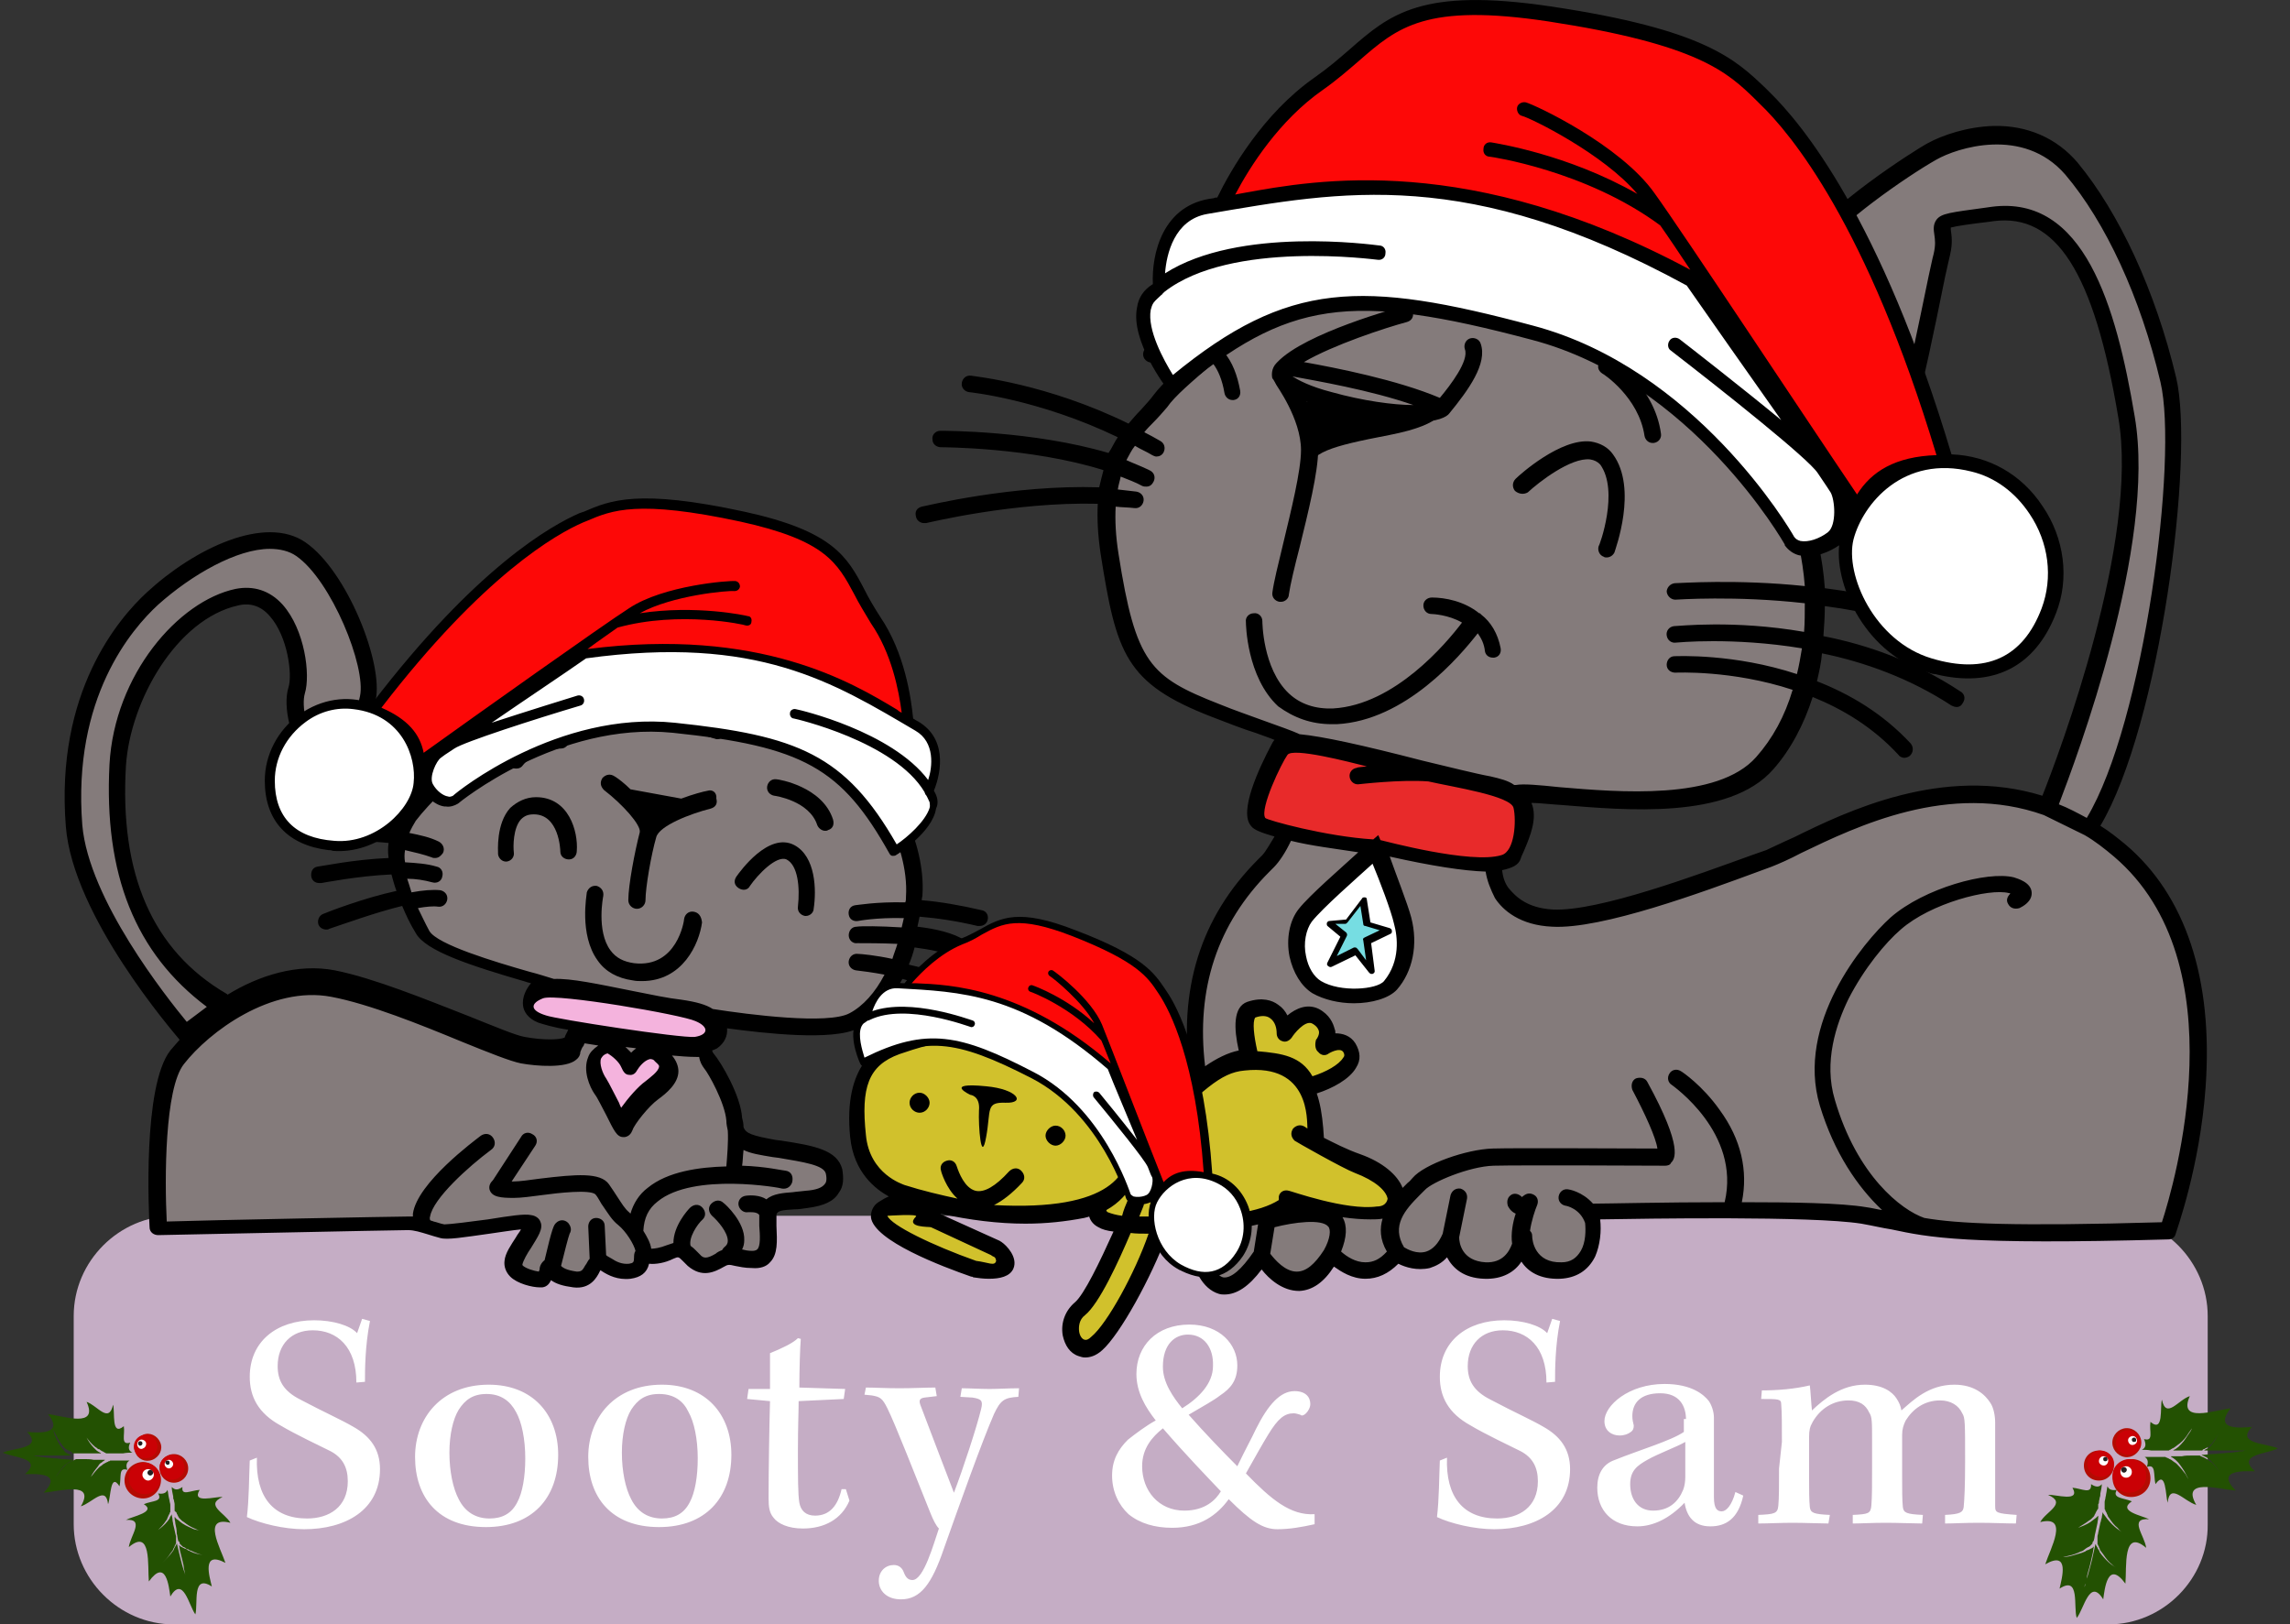 <svg version="1.1" id="Layer_1" xmlns="http://www.w3.org/2000/svg" x="0" y="0" viewBox="0 0 320 227" style="enable-background:new 0 0 320 227" xml:space="preserve"><rect x="0" y="0" width="320" height="227" fill="#333333" stroke="none"/><style>.st1{fill:#847b7b}.st2{fill:#f4b3dd}.st3{fill:#fff}.st5{fill:#d1c12c}.st7{fill:#fd0807}.st8{fill:#235102}.st9{fill:#b40b02}.st10{fill:#ca0105}.st11{fill:#231f20}</style><path d="M294.6 227H24.3c-7.7 0-14-6.4-14-14v-29.1c0-7.7 6.4-14 14-14h270.2c7.7 0 14 6.4 14 14V213c.1 7.6-6.2 14-13.9 14z" style="fill:#c5adc5"/><path class="st1" d="M31 140.9c-13.8-9.4-15-23.8-14.4-33.8.7-12.1 9.4-21.8 16.7-23.4 7.3-1.6 9.4 9.9 8.3 13s1.6 11 5.6 10.4c4-.6 3.3-4.7 4.3-9.4s-4.2-17.1-9.4-20.8c-5.2-3.7-14.6 1-20.9 6.7-6.3 5.7-12.2 16.4-11 31.7 1 12.5 15.6 29.1 15.6 29.1l5.2-3.5zM296.3 118.9c-1.4-1.2-2.9-2.2-4.3-3.2 8.6-12.9 13.7-51.7 11-62.7s-7.3-22.3-13.6-29.5c-6.3-7.3-16-4.3-19.4-2.3-3.4 2-14.5 9.4-16.2 13-1.7 3.7 0 23 0 23 1.8 9.1 9.6 6.1 11 4.8 1.4-1.3 5.3-21.4 6.4-26.4 1-5-3.1-4.3 7.1-5.6 10.2-1.3 15.4 8.7 18.7 28.4 3.4 19.7-11 54.6-11 54.6-16.9-6-33.3 5.2-39 7.2-6.7 2.4-22.9 8.7-30.2 8.3-7.3-.4-9.1-6.3-8-9.6 1.2-3.3-.3-7 3.7-7.7 3.9-.7 26.6 4.4 34.3-4.3 7.7-8.7 9.1-24.7 4.3-36.4-4.9-11.7-3.9-20.6-13.3-23.3 0 0 5.2-19.3-13-27.3 0 0-1.4 1.6-1.4 4.4 0 2.9-2.2 17.4-1.7 19 0 0-6.6-3.3-16.9-3.6 0 0 1.3-16.1-5.6-22-6.9-5.9-4.6 1.7-5.2 4-.7 2.3-5.4 14-5.4 14s-5.4-1.2-8.6 3.6c-.4.5-1.8 2.2-1.8 2.2-4.5 4.8-13.5 11.5-15.9 14.9-2.9 3.9-9.4 7.3-7.2 21.2 2.2 14 3.4 17.4 14.9 21.9s14.2 3.9 12.7 9.3c-1.4 5.3-3.7 10-5.4 12-1.8 2-12.6 11.1-9.6 30.5s-.6 19.4-.2 23.3c.4 3.9 3.6 8.8 8.7.7 0 0 5.2 8.8 9.7-.1 0 0 4.6 5.3 9.1 0 0 0 5 3.6 7.4-2.4 0 0 0 4.5 4.9 4.8 3.4.2 4.6-2.2 5-3.7.2-.7.2-1 .2-1s.1 4.9 5.3 4.8c4.1-.1 4.8-4.6 4.4-7-.1-.6-.3-1.1-.5-1.3 0 0 9.7-.2 19.6-.2 7.5 0 15.2.2 18.7.7 8.3 1.2 7.2 3.2 42.6 2.2.3-.2 13.4-36.4-6.3-53.2z"/><path class="st1" d="M127.8 125.4c.6-8.2-5.7-16.7-5.7-16.7.1-2.1-.7-12.4-2.3-16.4-1.7-4-3.9-1.8-6.3 1.2-2.3 3-4.6 9.3-4.6 9.3-7.2-3.4-19.9-3-19.9-3s-.9-9.4-1.3-12.1c-.4-2.7-1.3-6.9-4.6-3.6s-7 13-8.9 14.1c-1.8 1.2-12.5 11-17.2 15.7-3.6 3.6 1.3 15.6 1.8 16.7 1.8 3.4 17.2 6.6 20.9 8.3 3.7 1.7 0 6.5 0 7.4 0 .9-3.4 1.2-6.9.6-3.6-.7-17.6-7.6-26.5-9.3-8.9-1.7-18.1 5-21.8 9.7s-2.6 24-2.6 24 33.2-.7 34.9-.7c1.7 0 3 .7 4.7 1 1.7.4 10.4-1.4 12.1-1.2 1.7.3-2 3.9-2.2 5.7-.3 1.8 3.3 2.4 3.9 2.3.7-.1.7-2.3 1.3-1.7.6.7.9 1.4 3.4 1.7s2.2-2.1 3.1-2.4c.9-.4 2.1 1.6 4.6 1.3 2.4-.3 1.4-2.7 2-2.3.6.4 1.8.6 3.7-.3 2-.7 2.1.1 3.3 1.2 1.2 1 2.2.9 3.7 0 1.4-.9 1.8-.1 4.6 0 2.7.1 2.3-2.3 2.2-5.4s2.2-2.4 5.4-2.9c3.3-.4 4.3-1.8 3.7-3.9-.6-2.1-3.7-2.4-8.3-3.3-3.8-.7-5.1-1.2-5.4-2.9 0-.5-.1-.9-.2-1.3-.1-2.7-2.7-7.1-3.7-8.4-1-1.3-.4-5.9-.4-5.9s16.2 2.1 20.9.7c5.7-1.5 8.5-16.5 8.6-17.2z"/><path class="st2" d="M192.4 38s4.8-12.6 5.3-10.8c.6 1.9 3.1 7.5 3.3 11.6M225.8 44.8s.8-15.1 1.8-13.2c.9 1.9 6.9 7.1 6.2 15.5M79.7 97.6s3.8-9.6 4.9-5.9c1 3.8.7 7.2.7 7.2M111.8 104.8s4.4-8.4 4.9-5.9c.6 2.5 1.6 6.6.8 8.1"/><path class="st3" d="M192.4 118.8s-7.9 6.6-9.9 9.3c-2.1 2.6-1.6 8.1 1.6 10 3.2 1.9 8.9 1.4 10.3-.3 2.4-2.8 2.3-6.5 1.7-9-.8-2.6-3.7-10-3.7-10z"/><path d="M178.8 104.8s-4.5 8.3-3.1 10.1c1.4 1.8 18.4 3.7 18.4 3.7s16.2 3.7 17 1.1c.8-2.6 4.7-8.6-2.6-9.8-7.2-1.2-28.4-7.8-29.7-5.1z" style="fill:#e82a2a"/><path class="st2" d="M75.3 138.6s-3 2.8.2 4.1c2.8 1.2 22.3 4.2 24.2 2.9 1.8-1.2 1.3-3.9-4.4-4.7-5.9-.5-17.8-4.2-20-2.3zM85.3 146.3s2.2 1.2 2.7 2.7c0 0 2-3.5 4.3-1.6 2.2 1.8.2 3.5-1.3 4.7-1.6 1.2-3.7 4.1-3.9 5.1-.2.8-2.1-4.1-3.2-5.4-1.1-1.4-2.2-5.1 1.4-5.5z"/><path class="st5" d="m139.1 174.5-8.5-3.9s-3-4.3-7.2-1.6c-4.2 2.7 12.6 8.4 12.6 8.4 7.7.9 3.1-2.9 3.1-2.9z"/><path class="st5" d="M189.7 162.5c-2.3-.8-4.3-2-5.8-2.8-.1-1.8-.3-3.7-.7-5.6-.2-.7-.4-1.4-.6-2 3.5-1 7.5-3.1 5.9-5.5-1.2-1.8-3.7-.2-3.7-.2.7-.8 1.3-2.9-1-4.1-2.2-1.1-4.3 2.3-4.3 2.3 0-1.5-1.2-4.4-4.7-3.2-1.4.5-.8 4.2-.2 6.8h-.1c-5-.6-14.9 10.1-14.9 10.1-.5.5-.9.9-1.3 1.4.1-.9 0-1.8-.1-2.3-.2-1.1-.5-2.5-1.8-4.2 2.3-.9 5-2.5 6-4.2 1.8-2.8-.8-5.7-5.6-6-4.1-.3-5.5 4.5-5.8 5.7-.6-.4-1.2-.7-1.9-1.1-4.1-2.3-8.3-3-12.4-3 0-.9.3-2.2.9-3.4 1.4-2.3-1.8-8.9-7.9-5-4.5 3-.9 6.9 1.2 8.8-1.7.3-3.3.7-4.8.9-5.7 1.3-7.4 6.4-6.7 12.9.7 6.5 6.3 8.1 6.3 8.1 9.6 3 17.9 3.7 25.2 2.1.7-.2 1.4-.4 2.1-.7-.2 1 .1 1.8.8 2.2.7.3 1.8.6 3.2.7-1.6 3.8-4.5 10.2-6.4 11.8-2.8 2.2-.7 7.5 2.3 4.9 2.4-2.1 7.1-10.6 9-16.5 4.9-.1 10.5-.7 13.5-1.4 2.8-.7 4.2-1.4 5.2-2.1 3.1.7 11.7 2.5 13.4 1.1 2.3-1.8.4-4.8-4.3-6.5z"/><path d="M201.5 57s.9 2.2-7.4 3.8c-8.3 1.6-11 2.4-11.5 5.2-.6 2.8.5-6.9-1.5-10l6.3.4c.1 0 12.2 3 14.1.6z"/><path style="fill:#76dde2" d="m190.4 125.7-2.4 3.1-2.4.2 2.1 1.8-1.9 3.9 3.5-1.8 2.1 2.7-.5-4.2 3-1.4-3-.9z"/><path class="st3" d="M35.9 203.7c-.2 5.5 2.3 8.5 7 8.5 3.1 0 5.7-1.6 5.7-5.2 0-1.9-.7-3.3-2.4-4.2-1.4-.7-5-2.4-7-3.6-3.1-1.7-4.3-4-4.3-6.8 0-4.9 3.7-7.9 9-7.9 2.6 0 5 .7 6 1.8l.7-2 1.1.3c-.7 3.5-.7 6.9-.7 8.5l-1.2.1c0-5-2.7-7.3-6.1-7.3-3 0-4.9 2-4.9 5 0 2 .8 3.5 3.2 4.7 3.4 1.8 5.7 2.8 7.4 3.8 2.3 1.3 3.7 3.1 3.7 5.9 0 5.7-4.8 8.4-10.6 8.4-2.8 0-6.1-.8-8-1.7.3-2.4.3-5.7.4-7.9l1-.4zM68.3 193.5c6.1 0 9.7 4.1 9.7 9.8 0 6.1-3.7 10.1-10.1 10.1-6.7 0-9.9-4.2-9.9-9.8 0-5.5 3.7-10.1 10.3-10.1zm-.3 1.3c-1.9 0-3 .8-3.9 2.2-.8 1.3-1.3 3.5-1.3 6 0 2.6.5 5 1.3 6.5.9 1.8 2.4 2.7 4.3 2.7 1.8 0 3.1-.7 3.9-2.3.7-1.3 1.1-3.5 1.1-6.1 0-2.7-.5-5.1-1.3-6.5-.8-1.5-2.1-2.5-4.1-2.5zM92.5 193.5c6.1 0 9.7 4.1 9.7 9.8 0 6.1-3.7 10.1-10.1 10.1-6.7 0-9.9-4.2-9.9-9.8 0-5.5 3.7-10.1 10.3-10.1zm-.4 1.3c-1.9 0-3 .8-3.9 2.2-.8 1.3-1.3 3.5-1.3 6 0 2.6.5 5 1.3 6.5.9 1.8 2.4 2.7 4.3 2.7 1.8 0 3.1-.7 3.9-2.3.7-1.3 1.1-3.5 1.1-6.1 0-2.7-.5-5.1-1.3-6.5-.7-1.5-2-2.5-4.1-2.5zM118.1 194.1l-.2 1.4-6.3.3c0 1.5-.1 3.5-.1 6.8 0 3.9 0 6.2.2 7.4.2 1.1.9 1.8 2.2 1.8 2.1 0 3.2-1.5 3.7-3.7h.6l.5 1.6c-1.1 2.6-3.5 3.9-6.5 3.9-2.1 0-3.5-.7-4.1-1.5-.6-.7-.7-1.5-.7-2.8 0-3.6.1-10 .2-13.5l-3.2-.3.2-1.4h3v-5c1.7-.7 3.2-1.4 3.9-2.1l.4.1c-.1 1.1-.2 4.4-.2 6.8l6.4.2zM121 193.9c1.2 0 2.7.1 4.7.1 1.8 0 3.7-.1 5-.1l.2 1.2-1.7.2c-.7.1-.8.4-.6 1 1.5 4 3.9 10.2 4.7 12.3 1.3-3.4 3.2-9.2 3.8-11.7.3-1.2 0-1.4-1.2-1.6l-1.7-.1.2-1.2c1 0 2.6.1 3.9.1 1.2 0 2.6-.1 4.1-.1l-.1 1.2c-2 .1-2.5.5-3.4 2.4-1.7 3.9-4.8 12.6-7 18.8-1.7 5-3.3 7.1-6 7.1-2 0-3.1-1.2-3.1-2.6 0-1.4 1-2.2 2.1-2.2.7 0 1.1.4 1.3.8.3.8.6 1.3 1.3 1.3 1.6 0 3-5.2 3.7-7.2-.4-.4-.8-1.2-1.2-2.2-2.1-5.2-4.9-12.4-6-14.6-.7-1.4-1-1.6-2.2-1.8l-1-.1.2-1zM183.7 213c-1.8.4-3.5.7-5.2.7-2 0-3.7-1.1-6.8-4.2-1.6 2.2-4 4-7.9 4-2.4 0-4.5-.6-6.1-1.9-1.4-1.3-2.3-3.2-2.3-5.4s.9-3.7 2.2-5c1-.8 2.6-2 3.9-2.7-1.4-1.8-2.7-3.9-2.7-6.5 0-3.9 2.8-6.9 7.4-6.9 4.3 0 6.7 2.8 6.7 5.7 0 2.1-.9 3.2-2.4 4.2-.9.7-2.2 1.4-4.4 2.7 2.2 2.5 4.8 5.2 6.8 7.2 1.3-2.7 1.9-3.7 2.6-5.2 1.7-3.4 3.4-5.3 5.4-5.3 1.5 0 2.2.8 2.2 1.8 0 .5-.3 1-.6 1.3-.3.3-.6.4-.8.2-.3-.1-.7-.2-.9-.2-1.3 0-2.2.7-3.6 3-.8 1.3-1.8 3.1-3.1 5.4 3.5 3.6 6.2 5.9 9.6 5.7v1.4zm-24.1-8.1c0 3.4 2.3 6.2 5.9 6.2 2.9 0 4.4-1.5 5.1-2.7-1.9-2-4.9-5.1-8.1-8.8-1.5 1.2-2.9 2.8-2.9 5.3zm6.4-18.4c-1.8 0-3.5 1.3-3.5 4.5 0 2.2 1.4 4.2 2.7 5.8 2.4-1.5 4.3-3.5 4.3-5.9.1-2.5-1.2-4.4-3.5-4.4zM202.2 203.7c-.2 5.5 2.3 8.5 7 8.5 3.1 0 5.7-1.6 5.7-5.2 0-1.9-.7-3.3-2.4-4.2-1.4-.7-5-2.4-7-3.6-3.1-1.7-4.3-4-4.3-6.8 0-4.9 3.7-7.9 9-7.9 2.6 0 5 .7 6 1.8l.7-2 1.1.3c-.7 3.5-.7 6.9-.7 8.5l-1.2.1c0-5-2.7-7.3-6.1-7.3-3 0-4.9 2-4.9 5 0 2 .8 3.5 3.2 4.7 3.4 1.8 5.7 2.8 7.4 3.8 2.3 1.3 3.7 3.1 3.7 5.9 0 5.7-4.8 8.4-10.6 8.4-2.8 0-6.1-.8-8-1.7.3-2.4.3-5.7.4-7.9l1-.4zM235.6 198.4c0-1.9-.9-3.7-3.6-3.7s-3.9 1.3-3.9 3.2c0 .5.1.9.2 1.3 0 .4-.1.7-.4.9-.4.3-.9.5-1.6.5-1 0-2.1-.6-2.1-2 0-2.2 3.4-5.2 8.4-5.2 3.8 0 5.5 1.5 6.2 2.4.4.6.7 1.5.7 2.3v11.1c0 1.7.5 2 1.1 2s1.4-.8 1.9-2.7l1.1.5c-.7 3.2-2.4 4.3-4.6 4.3-2.3 0-3.3-1.4-3.6-3.3-2.1 2.2-4.4 3.3-6.6 3.3-3.6 0-5.6-2.3-5.6-5.4 0-1.8.7-3.3 2.5-3.9 3.2-1.3 7.9-2.7 9.6-3.9v-1.8h.3zm-7.8 9c0 2.1 1.1 3.7 3.2 3.7 2.2 0 3.5-1.2 4.2-2.9.2-.5.3-1.2.3-1.8v-4.9c-1.2.7-3.7 1.6-5.3 2.5-1.4.8-2.4 1.5-2.4 3.4zM249 201.5c0-2.3 0-4.2-.1-5.3 0-.7-.4-.7-2.8-.7l.1-1.2c2.2 0 4.6-.2 6.7-.7.1.7.2 2.7.3 3.5 1.7-1.6 4.1-3.6 7.4-3.6 2.5 0 3.8 1 4.4 1.9.4.6.6 1.1.7 1.7 1.6-1.4 3.8-3.6 7.4-3.6 2.8 0 4.3 1.4 5 2.5.5.7.7 1.9.7 2.8v11.7c0 .9.2 1 3 1.2l-.1 1.2c-1.4 0-3.2-.1-5.2-.1s-3.5.1-4.7.1v-1.2c2.2-.1 2.5-.4 2.6-1.1.1-1 .2-2.9.2-6.4 0-5.4 0-6.1-.4-6.7-.5-1.1-1.6-1.8-3.1-1.8-2.2 0-3.8 1.2-4.8 2.8-.3.6-.5 1.2-.5 2v5.9c0 1.6 0 3.3.1 4.2.1.8.5 1 2.8 1.1l-.1 1.2c-1.1 0-3.3-.1-5.1-.1-1.9 0-3.4.1-4.6.1v-1.2c2.2-.1 2.5-.2 2.6-1.3.1-1.3.1-2.7.1-5.4v-3.5c0-2.9 0-3.5-.4-4.1-.5-1.1-1.4-1.7-2.9-1.7-2.1 0-3.9 1.1-5 3-.4.7-.5 1.2-.5 2.1v5.7c0 1.8 0 3.1.1 4.1.1.8.5 1 2.8 1.1l-.2 1.2c-1.1 0-3.3-.1-5-.1s-3.4.1-4.8.1v-1.2c2.3-.1 2.7-.2 2.8-1.3.1-1 .1-2.8.1-5.2l.4-3.7z"/><path d="M74.9 111.4c-1.4 0-2.6.6-3.6 1.5-2 2.2-1.7 6-1.7 6.5.1.6.6 1 1.1 1h.1c.7-.1 1.1-.7 1-1.3-.1-.8-.1-3.4 1-4.6.5-.5 1-.7 1.8-.7 3.5 0 3.7 4.9 3.7 5.2 0 .7.6 1.1 1.2 1.1.7 0 1.1-.6 1.1-1.2.2-2.7-1.1-7.5-5.7-7.5zM111 118.1c-3.6-1.9-7.6 3.7-8.1 4.4-.4.6-.3 1.2.3 1.6s1.3.3 1.6-.3c1.1-1.6 3.7-4.3 5.1-3.7 1.6.8 1.9 3.9 1.6 6.6-.1.7.4 1.2 1 1.3h.1c.6 0 1.1-.5 1.1-1 .4-2.6.3-7.3-2.7-8.9zM108.5 108.9c-.7-.1-1.2.4-1.3 1-.1.7.4 1.2 1 1.3.1 0 4.9.7 6 4.1.2.5.7.8 1.1.8.1 0 .3 0 .4-.1.7-.2.9-.8.7-1.5-1.5-4.6-7.6-5.6-7.9-5.6zM71.5 107.2c.2.2.5.2.7.2.4 0 .7-.2.9-.5.1-.1 1.6-2.2 5.3-2.3.7 0 1.1-.6 1.1-1.2s-.6-1.1-1.2-1.1c-5 .3-7 3.3-7.1 3.4-.3.4-.1 1.2.3 1.5zM96.9 127.4c-.7-.1-1.2.4-1.3 1 0 .3-1 6.9-7 6.2-1.4-.2-2.5-.7-3.3-1.8-2-2.7-1-7.6-1-7.6.1-.7-.3-1.2-.9-1.4-.7-.1-1.2.3-1.4.9 0 .3-1.1 5.9 1.5 9.5 1.1 1.6 2.8 2.5 4.9 2.8.5.1.8.1 1.3.1 5.7 0 8-5.2 8.4-8.2-.1-.9-.5-1.4-1.2-1.5zM223.9 52.2c.1 0 5.1 3.3 5.9 8.7.1.6.6 1 1.1 1h.2c.7-.1 1.1-.7 1-1.3-.9-6.6-6.6-10.2-6.9-10.4-.6-.4-1.3-.2-1.6.4-.5.5-.3 1.2.3 1.6zM178.2 53.5c0 .1.1.1.1.2s3.5 4.8 3.5 9.2c0 2.9-1.4 8.5-2.5 13.1-.7 2.9-1.3 5.3-1.5 6.8-.1.7.4 1.2 1 1.3h.2c.6 0 1.1-.5 1.1-1 .2-1.4.8-3.9 1.5-6.6 1.2-4.9 2.6-10.5 2.6-13.7 0-2.4-.8-4.9-1.7-6.7 2.5.9 5.4 1.6 7.1 2 3.5.7 6 .9 7.9.9 3.5 0 4.7-.8 5-1.2 2.7-3.3 5.4-7 4.4-9.8-.2-.6-.9-.9-1.5-.7-.6.2-.9.9-.7 1.5.6 1.6-2 5-3.5 6.8-5.9-2.5-14.5-4.2-19-5 4.1-2.4 11.4-4.8 14.4-5.6.7-.2 1-.8.8-1.4-.2-.7-.8-1-1.4-.8-.6.2-13.6 3.7-17.5 7.8l-.1.1c-.8.8-.7 1.8-.6 2.2.1 0 .2.3.4.6zm7.9 1.3c-3.1-.8-4.7-1.7-5.5-2.2 3.2.6 10.9 1.9 16.9 4-2.8 0-7.1-.6-11.4-1.8zM213.5 68.8c1.5-1.4 6-4.9 8.7-4.6.6.1 1 .3 1.4.7 2.7 3.7-.1 11.4-.2 11.4-.2.6.1 1.3.7 1.5.1.1.3.1.4.1.5 0 .9-.3 1.1-.7.1-.4 3.3-8.9-.2-13.7-.7-1-1.8-1.6-3.1-1.8-4.2-.5-9.9 4.6-10.5 5.2-.5.5-.5 1.2-.1 1.7.6.5 1.3.5 1.8.2zM191.9 39.1c.6.2 1.3-.1 1.5-.7 1.2-3.3 2.8-6.9 3.7-8.9.1.1.1.3.2.5.9 2.4 2.3 6.2 2.4 9 0 .7.6 1.1 1.2 1.1h.1c.7 0 1.1-.6 1.1-1.2-.1-3.2-1.6-7.1-2.6-9.7-.4-.9-.7-1.7-.7-2.2-.2-.7-.7-1-1.2-1-.8 0-1.9-.1-6.4 11.7-.2.5.2 1.2.7 1.4zM225.8 45.9c.7 0 1.2-.5 1.2-1.1.2-3.9.6-8.3.9-10.8 2 2.6 5.2 6.8 4.7 12.9-.1.7.5 1.2 1 1.3h.1c.6 0 1.1-.5 1.2-1 .6-7-3.2-12-5.2-14.6-.5-.7-.8-1.1-1-1.4-.4-.7-1-.8-1.5-.7-.9.2-1.8.4-2.5 14.4-.1.4.5 1 1.1 1zM79.2 98.7c.6.3 1.3-.1 1.5-.7.8-2.2 2.1-4.5 2.8-5.5.8 3.4.6 6.3.6 6.3-.1.7.4 1.2 1 1.3h.1c.6 0 1.1-.5 1.1-1 0-.2.4-3.7-.7-7.6-.4-1.5-1.3-1.7-1.8-1.8-.6 0-2.3-.1-5.3 7.5-.1.6.1 1.3.7 1.5zM118.1 99.7c-.1-.4-.2-.7-.2-1-.3-1.1-1.1-1.4-1.3-1.4-.7-.1-2-.3-5.8 6.9-.3.6-.1 1.3.5 1.6.6.3 1.3.1 1.6-.5.9-1.8 2.2-3.7 3-4.9.4 1.8 1.1 5.2.7 6.1-.3.6-.1 1.3.6 1.6.2.1.4.1.6.1.5 0 .8-.3 1-.7.6-1.4 0-4.1-.7-7.8zM137.8 151.8c-6.1-.6-2.2 1.2-2.2 1.2s1.4.1 1.2 2.2c-.1 2.1.3 7.6 1 3.7.7-3.8-.1-4.9 2.7-4.8 2.9.1 1.7-1.9-2.7-2.3zM128.5 152.7c-.8 0-1.4.7-1.4 1.4 0 .8.7 1.4 1.4 1.4.8 0 1.4-.7 1.4-1.4s-.7-1.4-1.4-1.4zM147.5 157.3c-.7 0-1.4.7-1.4 1.4s.7 1.4 1.4 1.4 1.4-.7 1.4-1.4-.6-1.4-1.4-1.4zM186.1 101.2h.7c9.6-.5 17.2-9.5 19.7-12.7.5.7.9 1.5 1 2.5.1.6.6.9 1.1.9h.2c.7-.1 1-.7.9-1.3-.4-2.1-1.4-3.7-2.7-4.7l-.2-.2h-.1c-2.1-1.7-4.8-2.2-6.6-2.2-.7 0-1.2.5-1.2 1.1 0 .7.5 1.2 1.1 1.2.2 0 2.4.1 4.3 1.2-2.2 2.9-9.4 11.5-18 12-2.5.1-4.6-.6-6.2-2.1-3.7-3.5-3.7-10.1-3.7-10.1 0-.7-.6-1.2-1.2-1.1-.7 0-1.2.6-1.1 1.2 0 .3.1 7.7 4.5 11.8 2.2 1.6 4.6 2.5 7.5 2.5zM187.3 130.9l-1.8 3.6c-.1.2-.1.4.1.5.1.1.3.2.5.1l3.3-1.6 1.9 2.4c.1.1.2.2.3.2h.2c.2-.1.3-.2.3-.4l-.5-3.9 2.7-1.3c.2-.1.2-.2.2-.4s-.1-.3-.3-.4l-2.7-.8-.5-3.2c0-.2-.1-.3-.3-.3s-.3 0-.4.2l-2.2 2.9-2.3.2c-.2 0-.3.1-.4.3 0 .2 0 .3.1.4l1.8 1.5zm.7-1.8c.1 0 .2-.1.3-.2l1.8-2.3.4 2.5c0 .2.1.3.3.3l2 .6-2.1 1c-.2.1-.3.2-.2.4l.4 2.8-1.2-1.6c-.1-.1-.2-.2-.3-.2h-.2l-2.4 1.2 1.4-2.8c.1-.2 0-.4-.1-.5l-1.5-1.2h1.4z"/><path d="M98.9 110.5c-.6.1-2.1.5-3.7 1.1l-7.1-1.3c-.8-.8-1.7-1.5-2.2-1.8-.6-.4-1.2-.3-1.7.2-.4.6-.3 1.2.2 1.7 2.6 2 5.2 4.9 5 5.9-.7 2.7-1.6 7.4-1.6 9.5 0 .7.6 1.2 1.2 1.2.7 0 1.2-.6 1.2-1.2 0-1.8.8-6.4 1.5-8.8.4-1.6 4.8-3.3 7.6-4 .7-.2 1-.7.8-1.4.1-.9-.6-1.3-1.2-1.1z"/><path d="M297 118c-1.1-.9-2.2-1.8-3.5-2.6 8.3-14 13.2-51.5 10.6-62.6-2.9-12.2-8-23.1-13.8-30.1-2.9-3.4-7-5.2-11.7-5.1-3.7.1-7.2 1.3-9.2 2.4-1.9 1-14.6 9.2-16.7 13.6-1.8 3.8-.3 21.6-.1 23.6v.1c.9 4.6 3.4 6.3 5.2 6.9 3.2 1 6.7-.5 7.9-1.5 1.1-1 2.7-7.1 6.1-24 .3-1.3.5-2.3.7-3.1.4-1.7.2-2.7.1-3.5v-.3c.7-.2 2.7-.5 5.3-.8l.7-.1c8.7-1.1 14 7.1 17.4 27.4 3 17.2-8.3 47.1-10.6 52.9-13.9-4.3-27.4 2.2-34.7 5.8-1.6.7-3 1.4-3.9 1.8l-2 .7c-7.5 2.7-21.4 7.9-27.8 7.6-3.6-.2-5.2-1.8-6.2-3-.6-.8-.8-1.7-.9-2.5 1.4-.3 2.3-.7 2.6-1.6.1-.4.3-.7.5-1.2.8-1.9 1.9-4.5 1-6.6 1 0 2.6.2 4.3.3 8.7.7 23.3 2.1 29.5-5 2.4-2.7 4.3-6.3 5.5-10.1 4.2 1.7 8.4 4.2 12 8.1.2.3.6.4.8.4s.6-.1.8-.3c.5-.5.5-1.2.1-1.7-3.9-4.2-8.5-6.9-13.1-8.7.3-1.3.6-2.6.7-3.9 5.9 1.2 12.3 3.5 18.1 7.3.2.1.5.2.7.2.4 0 .7-.2.9-.6.4-.6.2-1.3-.4-1.6-6.2-4.1-12.9-6.5-19.1-7.7.1-1.4.2-2.8.2-4.2 6.1.8 12.5 2.3 17.8 5.1.2.1.4.1.6.1.4 0 .8-.2 1-.7.3-.6.1-1.3-.5-1.6-5.6-3-12.5-4.6-18.9-5.4-.3-4.2-1.2-8.4-2.8-12.4-1.4-3.3-2.2-6.5-3.1-9.3-2-6.7-3.6-12.1-9.9-14.4.7-4.3 2.4-20.3-14-27.6-.5-.2-1-.1-1.3.3-.1.1-1.8 2-1.8 5.2 0 1.1-.4 4.2-.7 7.6-.6 4.9-.9 7.9-.9 9.6-.7-.3-1.8-.7-3.1-1-.7-1.9-1.8-3.1-3.2-3.6-2.3-.7-4.7.8-4.8.9-.3.2-.5.6-.5.9-.9-.1-1.9-.2-2.9-.2.2-4 .1-16.5-6.1-21.7-2.6-2.2-4.2-2.9-5.5-2.2-1.6.7-1.5 2.9-1.5 4.9 0 .7 0 1.6-.1 2.1-.5 1.7-3.4 8.8-5.1 12.9-1.9-.2-6.1.1-8.8 4.1-.2.3-.5.7-.7 1-2.4-.2-4.8-.2-5.5-.1-.7 0-1.1.6-1.1 1.2 0 .7.6 1.1 1.2 1.1h3.4c-1.9 1.9-4.3 4-6.6 5.9-.2-.1-.3-.2-.5-.3-3.9-1.7-8.6 1.3-8.8 1.4-.6.4-.7 1.1-.4 1.6.4.6 1.1.7 1.6.4 0 0 3.3-2.2 6-1.4-2.7 2.3-5.1 4.5-6.3 6.1-.5.7-1.1 1.3-1.8 2.1-.6.6-1.1 1.2-1.7 1.9-11.4-5.6-21.5-6.6-22-6.7-.7-.1-1.2.4-1.3 1-.1.7.4 1.2 1 1.3.1 0 9.8 1 20.8 6.3-.5.7-.8 1.5-1.3 2.2-10.5-3.1-22.8-3.1-23.5-3.1s-1.2.6-1.1 1.2c0 .7.6 1.1 1.2 1.1.1 0 12.5 0 22.7 3.2-.2.7-.4 1.6-.6 2.4-12.1-.4-24.2 2.6-24.8 2.7-.7.2-1 .7-.8 1.4.1.6.7.9 1.1.9h.3c.1 0 12.2-3 24-2.7-.1 2.1 0 4.3.4 7 2.2 13.9 3.4 18.1 15.6 22.8 2.3.9 4.4 1.7 6 2.2 1.1.4 2 .7 2.7 1-.2.2-.3.4-.4.6-1.8 3.4-4.6 9.4-2.9 11.4.4.6 1.6 1 3.3 1.5-.7 1.1-1.2 2.1-1.8 2.7l-.5.5c-8.1 8.1-11.2 18.3-9.5 30.3-3 2.2-5.7 5-6.9 6.2-.2-1-.5-2.2-1.1-3.3 2.2-1 4.2-2.5 5.2-4.1.8-1.4.9-2.9.3-4.3-1-2-3.6-3.3-6.8-3.5-3.6-.2-5.6 2.6-6.6 5.1-.2-.1-.4-.3-.7-.4-3.8-2.2-7.9-3-11.6-3.1.1-.6.3-1.1.7-1.7 1-1.8.4-4.7-1.5-6.5-.5-.5-1.3-1.1-2.6-1.4.2-.1.3-.2.4-.4.4-.6.2-1.3-.3-1.6-1.5-1-4-1.6-6.6-1.9.1-.5.2-.9.3-1.4 2.4.2 5.2.6 8.1 1.3h.3c.6 0 1-.4 1.1-.8.2-.7-.2-1.3-.8-1.4-3-.7-5.9-1.2-8.4-1.4 0-.3.1-.5.1-.7.5-7.7-4.5-15.4-5.7-17 0-3-.7-12.5-2.4-16.5-.7-1.8-1.7-2.7-2.9-2.9-2-.3-3.7 1.7-5.3 3.7-1.9 2.3-3.6 6.4-4.3 8.4-1.2-.5-2.5-.8-3.8-1.2l.3-.3c.5-.5.6-1.2.1-1.7s-1.2-.6-1.7-.1l-1.6 1.5c-.4-.1-.7-.1-1-.2l1.9-1.8c.5-.5.5-1.2 0-1.7s-1.2-.5-1.7 0l-3.3 3.1c-3.1-.3-5.9-.4-7.3-.4-.3-2.5-.8-8.9-1.2-11-.4-2.4-.9-5.1-2.8-5.7-1.1-.4-2.4.1-3.7 1.5-1.8 1.9-3.7 5.4-5.4 8.6-1.1 2.2-2.6 5-3.3 5.4-2.1 1.3-13.5 10.8-17.6 16-.7.8-1.1 1.8-1.5 2.8-5.1-.6-10-.1-10.3-.1-.7.1-1.1.7-1 1.3.1.7.7 1.1 1.3 1 .1 0 4.9-.5 9.6 0-.1.7-.1 1.3 0 2.1-4.9.2-9.6 1.2-9.9 1.2-.7.1-1 .7-.9 1.4.1.6.6.9 1.1.9h.3c.1 0 5.1-1 9.8-1.2.2.7.4 1.5.7 2.3-4.6 1-9.5 2.9-10.2 3.2-.6.2-.9.9-.7 1.5.2.5.7.7 1.1.7.1 0 .3 0 .4-.1 2.1-.7 6.5-2.3 10.2-3.2.5 1.2 1.1 2.5 1.9 3.8 1.4 2.5 7.5 4.5 15.4 6.8.2.1.4.1.7.2-.6.7-1.3 1.9-1.1 3.2.1.7.6 1.7 2.1 2.3.6.2 2.2.7 4.2 1-.2.5-.4.7-.5 1.1-.7.3-2.9.4-5.6-.1-1.2-.2-4.3-1.5-7.8-2.9-5.9-2.3-13.2-5.3-18.7-6.4-5.2-1-10.6.7-15 3.4l-.1-.1c-10.5-6.1-15-16.9-14.1-31.9.6-9.1 7.1-20.5 15.7-22.4 1.7-.4 3.2.1 4.4 1.5 2.5 2.8 3.2 8.2 2.6 10-.8 2.6.3 7.3 2.4 9.8 1.3 1.6 2.8 2.2 4.4 2.1 3.9-.5 4.4-3.8 4.8-7 .1-1 .3-2.2.6-3.2 1.1-5.1-4-18-9.8-22-5.6-3.9-15.5.8-22.2 7-3.9 3.6-12.8 13.9-11.3 32.7 1 12.6 15.1 28.8 15.9 29.8-.5.6-.9 1-1.3 1.5-3.9 5-3 22.8-2.9 24.7 0 .7.6 1.1 1.2 1.1.4 0 33.2-.7 34.9-.7.9 0 1.8.3 2.8.6.6.2 1 .3 1.7.5 1 .3 3.3-.1 6.9-.6 1.4-.2 3.3-.5 4.4-.6-.2.4-.5.7-.7 1.1-.7 1.1-1.5 2.2-1.6 3.3-.1.8.2 1.6.8 2.2 1 1 3.1 1.5 4.1 1.5h.4c.7-.1 1-.6 1.2-1 .7.5 1.6.8 3.1 1 2.4.3 3.3-1.4 3.7-2.2 0-.1.1-.1.1-.2.1.1.2.1.3.2.8.5 2.1 1.2 3.9 1 1.4-.2 2.3-.8 2.6-2.1.9.1 2.2-.1 3.4-.7.7-.3.7-.3 1.3.3l.7.7c2 1.7 3.7.9 5.1.1.5-.3.7-.3 1.5-.1.6.1 1.3.3 2.4.3 1.1.1 2-.2 2.5-.8 1.1-1.1 1-2.9.9-5.1v-1.6c.2-.5.7-.6 2.5-.7.6 0 1.2-.1 1.9-.2 2.2-.3 3.6-.9 4.3-2.1.7-.9.7-2 .5-3.3-.7-2.7-3.9-3.3-8.5-4l-.8-.1c-3.3-.6-4.2-.9-4.5-1.8 0-.5-.1-.9-.2-1.3-.2-3.1-2.9-7.7-4-9-.1-.1-.1-.2-.2-.4.3-.1.5-.2.7-.3 1-.7 1.5-1.7 1.4-2.8 5.2.7 14.8 1.8 18.3 0 2.4-1.2 4.5-3.7 6.2-6.9.5.1.9.3 1.4.4-.5.8-.7 1.6-.7 2.2 0 1.8 1 3.5 2.2 4.8-.9.2-1.8.4-2.5.6-4 .9-8.7 4.1-7.7 14.1.5 5 3.6 7.3 5.4 8.3-.5.2-.8.4-1.3.7-1.2.7-1.2 1.8-1.2 2.2.4 3.3 10 6.9 14 8.3.1 0 .2 0 .3.1.7.1 1.4.2 2.2.2 1.5 0 2.9-.3 3.4-1.4.7-1.6-1-3.3-1.6-3.7-.1-.1-.2-.1-.3-.2l-8.2-3.7-.1-.1c4.1.9 8.1 1.4 11.9 1.4 2.9 0 5.6-.3 8.2-.8.3-.1.5-.1.7-.2.2.7.7 1.2 1.3 1.5.5.3 1.2.5 2.1.6-1.9 4.2-4.1 8.8-5.4 9.9-1.3 1.1-2 2.8-1.7 4.6.3 1.4 1 2.5 2.2 2.9.3.1.6.2.9.2.7 0 1.5-.2 2.4-1 2.5-2.2 6.9-10.2 9.1-16.2 1.1 0 2.3-.1 3.5-.2-.2.7-.3 1.5-.2 2.4.3 2.6 1.6 5.4 3.9 6.1.3.1.6.1.8.1 1.7 0 3.4-1.1 5.2-3.5 1 1.3 2.9 3 5.2 3h.1c1.8-.1 3.4-1.2 4.8-3.4 1 .7 2.5 1.7 4.4 1.7 1.7 0 3.2-.7 4.6-2.1 1 .5 2.6 1 4.4.6.9-.3 1.7-.7 2.4-1.5.8 1.5 2.3 2.9 5.2 3 2.6.1 4.3-1 5.2-2.4.9 1.4 2.6 2.5 5.4 2.4 2.2-.1 3.9-1.1 4.9-3.1.7-1.6.9-3.6.7-5.2 6.3-.1 29.5-.5 36.5.6 1.7.3 2.9.6 4.2.8 5.2 1.1 10.2 2.2 38.7 1.4.5 0 .9-.3 1-.7.1-.4 3.4-9.4 4.2-20.5 1.1-15.2-2.8-26.9-11.2-34zm1.3-59.8c-2.6-15.5-7.1-31-20-29.3l-.7.1c-5.1.7-6.3.8-7 1.7-.5.7-.4 1.4-.3 2.1.1.7.2 1.4-.1 2.7-.2.7-.4 1.8-.7 3.1-1.2 5.8-4.3 21.1-5.4 22.8-.7.6-3.3 1.7-5.5.9-1.8-.6-3-2.3-3.6-5.1-.7-7.4-1.2-19.9-.1-22.4 1.4-3.1 11.6-10.2 15.7-12.5 2.8-1.6 12.1-4.7 18 2.1 5.6 6.6 10.5 17.1 13.3 29 2.5 10.6-2.3 47.6-10.3 60.9-1.3-.7-2.6-1.4-3.9-1.9 2.4-6.3 13.7-36.2 10.6-54.2zm-84.8-19c.3.1.6.3.7.5-.7-.2-1.5-.3-2.3-.5.6 0 1.1-.1 1.6 0zm-37.2 61.4c-1.6-.6-3.7-1.3-5.9-2.2-9.7-3.8-11.7-5.7-14.1-21-.4-2.5-.5-4.7-.4-6.6.8.1 1.8.1 2.6.2.7.1 1.2-.4 1.3-1 .1-.7-.4-1.2-1-1.3-.8-.1-1.7-.2-2.6-.3.1-.7.3-1.2.4-1.8 1 .4 2.1.8 3 1.3.2.1.4.1.6.1.5 0 .8-.3 1-.7.3-.6.1-1.3-.6-1.6-1-.5-2.1-.9-3.2-1.4.4-.7.7-1.4 1.2-2 .8.5 1.6.8 2.4 1.3.2.1.4.2.6.2.4 0 .8-.2 1-.6.3-.6.1-1.3-.5-1.6-.7-.4-1.4-.8-2.2-1.2.4-.5.8-.9 1.2-1.3.7-.7 1.4-1.5 2-2.2 1-1.5 3.6-3.7 6.4-6.1.7.9 1.3 2.3 1.6 4.1.1.6.6 1 1.1 1h.2c.7-.1 1-.7.9-1.3-.4-2.2-1.1-4-2.2-5.3 2.9-2.5 5.8-5.1 7.9-7.2 1.9.2 3.5.6 4 1 .2.2.5.3.7.3.4 0 .7-.1.8-.4.5-.5.4-1.2-.1-1.7-.7-.7-2.2-1.1-3.8-1.4v-.1c1.8-2.7 4.5-3.1 6.1-3.1.7 0 1.2.1 1.3.1.6.1 1.1-.2 1.3-.7.2-.5 4.9-11.7 5.5-14 .2-.7.2-1.7.2-2.7 0-.7-.1-2.2.2-2.6.2 0 1 .3 3 1.9 6.4 5.4 5.2 20.9 5.2 21 0 .3.1.7.3.8.2.3.6.4.8.4 9.7.3 16.3 3.4 16.3 3.4.5.2.9.2 1.3-.2.4-.3.5-.7.4-1.2-.2-.9.5-6.9.9-10.9.4-3.6.7-6.6.7-7.9 0-1.3.4-2.3.7-2.9 16 7.8 11.7 24.8 11.5 25.6-.2.7.2 1.2.8 1.4 6.1 1.8 7.4 6.3 9.4 13.1.8 2.8 1.8 6 3.2 9.5 1.4 3.5 2.2 7.3 2.5 11.1-9.6-1-17.5-.4-18.2-.4-.7.1-1.1.7-1.1 1.2.1.7.7 1.1 1.2 1.1.2 0 8.4-.6 18.1.5 0 1.3 0 2.7-.1 4-9.8-1.7-17.6-.8-18.2-.8-.7.1-1.1.7-1 1.3.1.7.7 1.1 1.3 1 .1 0 7.9-.8 17.6.8-.2 1.2-.4 2.4-.7 3.6-8.8-2.9-16.7-2.5-17.1-2.5-.7 0-1.1.6-1.1 1.2 0 .7.6 1.1 1.2 1.1.1 0 7.9-.4 16.4 2.4-1.1 3.7-2.8 6.8-5.1 9.4-5.4 6.1-19.2 4.9-27.5 4.2-2.9-.3-5-.5-6.1-.3h-.2c-.8-.6-2-.9-3.3-1.2-2.2-.4-5.7-1.3-9.5-2.2-8.5-2.2-14-3.4-17.2-3.7-.8-.4-2.8-1.1-5.3-2zm.5 13.7c-.8-1.3 2.3-7.7 3.1-8.8.7-1.1 8.7 1 11.1 1.6-.8.1-1.3.1-1.4.2-.7.1-1.1.7-1 1.3.1.6.6 1 1.1 1h.1c.1 0 5.9-.7 9.8-.4 3.5.8 11.5 2 11.9 3.7s.2 6.1-1.7 6.6c-4.2 1.3-16.4-2-16.9-2.1l-.3-.7-.7.6c-6.6-.4-14.9-2.7-15.1-3zm18 14.8c.5 1.8.9 5.2-1.4 8-1 1.2-6.1 1.6-8.8 0-1-.6-1.8-1.9-2.1-3.5-.4-1.8 0-3.7.8-4.8 1.5-1.9 6.3-6.1 8.5-8.1 1 2.4 2.6 6.6 3 8.4zm-37.9 15c2.3.1 4.2 1 4.9 2.2.3.7.3 1.3-.2 2-.8 1.3-2.8 2.5-4.7 3.4-.4-.5-.9-.9-1.5-1.4l2.5-3.3c.4-.5.3-1.2-.2-1.7-.5-.4-1.2-.3-1.7.2l-2.5 3.3c-.4-.3-.7-.5-1.1-.7.6-1.5 1.8-4.2 4.5-4zm-21-7.1c1.2 1.1 1.5 2.9 1.1 3.6-.6.9-.8 2-1 2.8h-.7l-1-4.3c-.2-.7-.7-1-1.4-.8-.7.2-1 .7-.8 1.4l.9 4c-.4 0-.7.1-1.1.2-1.2-1.1-2.6-2.8-2.6-4.2 0-.5.2-.9.5-1.3.2.1.5.3.7.4.2.2.5.3.7.3.4 0 .7-.1.8-.4.5-.5.4-1.2-.1-1.7l-.2-.2c1.5-1 3-.9 4.2.2zm-59.6 4.9c-2.3-.7-2.2-1.7-.4-2.4 1.9-.7 19.4 2.3 21.3 3.2 1.9.8 1.8 1.9-.1 2.2-2 .2-19.5-2.5-20.8-3zm11.6 8.3c.5.1.9-.2 1.1-.6.3-.5 1-1.4 1.8-1.6.2 0 .5 0 .7.3.2.2.6.5.6.7 0 .7-1.3 1.6-1.9 2.1-1 .7-2.4 2.3-3.4 3.7-.1-.2-.2-.4-.3-.7-.7-1.3-1.3-2.6-1.8-3.4-.5-.7-1-2.1-.7-2.8.1-.1.2-.5.9-.7.7.4 1.6 1.2 1.9 1.9.3.7.6 1.1 1.1 1.1zm-.5-3.9c.5.1 1 .1 1.5.2-.3.2-.5.4-.7.6l-.8-.8zm-75.9-31c-1.4-17.8 6.9-27.4 10.6-30.8 4.7-4.2 11-7.8 15.6-7.8 1.4 0 2.7.3 3.7 1 4.9 3.4 9.8 15.5 8.9 19.6-.3 1.2-.5 2.3-.6 3.4-.5 3.6-.8 4.8-2.8 5.1-.7.1-1.6-.3-2.3-1.2-1.8-2.2-2.5-6-2-7.7.8-2.6 0-8.9-3.1-12.4-1.8-2-4.1-2.7-6.6-2.2-8 1.7-16.9 12-17.6 24.5-.8 15.4 3.6 26.4 13.6 33.9l-2.8 2.1c-2.8-3.4-13.7-17.1-14.6-27.5zm98.3 48.3c-.3 0-2.8-.6-6.1-.7.1-.6.1-1.3.2-2.2 1 .5 2.3.7 4.1 1l.8.1c3.5.6 6.3 1 6.6 2.2.2.9 0 1.3-.1 1.4-.4.6-1.3.9-2.7 1-.7.1-1.2.1-1.8.2-1.3.1-2.8.2-3.7 1-.9-.6-2.2-.6-2.9-.5-.7.1-1.1.7-1 1.3s.7 1.1 1.3 1c.3 0 1.3-.1 1.6.4v1.5c.1 1.3.2 2.9-.3 3.3-.2.2-.6.2-.7.2-.6 0-1-.1-1.4-.2.2-.4.3-.8.3-1.3.1-2.5-2.6-5-2.9-5.2-.5-.5-1.2-.4-1.7.1s-.4 1.2.1 1.7c.8.7 2.2 2.3 2.2 3.5 0 .3-.1.6-.5.9-.1.1-.2.2-.3.4-.3.1-.7.3-.9.5-1.2.7-1.7.7-2.2.1l-.6-.6c-.2-.2-.4-.4-.7-.6-.3-1.1.9-3 1.7-3.7.5-.5.4-1.2-.1-1.7s-1.2-.4-1.7.1c-.3.3-2.3 2.5-2.3 4.9l-.9.3c-1 .4-1.8.5-2.2.5-.1-.8-.6-1.7-1.1-2.5.1-1.8.7-3.1 2-4.1 5-4.1 17.3-1.9 17.4-1.8.7.1 1.2-.3 1.4-.9.2-.9-.2-1.5-.9-1.6zm-8.3-7c0 .5.1.9.2 1.4.1 1.5-.1 3.7-.2 5-3.8.1-8.2.7-11 3-1.2.9-2 2.2-2.4 3.6l-.2-.2c-.6-.5-1-1.2-1.6-2.1-.4-.6-.7-1.1-1.2-1.8-1.2-1.7-4.6-1.4-9.6-.8-1.5.2-2.9.4-3.7.4h-.3l3.3-5c.4-.6.2-1.3-.4-1.6-.6-.4-1.3-.2-1.6.4l-3.9 6c-.4.4-.6.8-.5 1.3.3 1.1 1.6 1.2 3.4 1.2 1 0 2.5-.2 4-.4 2.2-.3 6.6-.8 7.4-.1.5.6.7 1.2 1.1 1.7.7 1 1.2 1.9 2.1 2.6 1.1.9 2.2 2.7 2.4 3.6-.2.3-.2.7-.2.9 0 .7-.1.8-.7.9-1 .1-1.8-.3-2.4-.7-.3-.2-.6-.3-.8-.5l-.2-4.1c0-.7-.6-1.1-1.2-1.1-.7 0-1.1.6-1.1 1.2l.2 4.5c-.3.3-.4.7-.6.9-.4.7-.5.9-1.2.9-1.4-.2-1.9-.5-2.2-.8.5-2 1-4 1.2-4.5.3-.5.2-1-.2-1.5-.5-.5-1.2-.5-1.7 0-.3.3-.5.5-1.6 5.2-.4.3-.7.8-.7 1.3 0 .1-.1.2-.1.3-.7-.1-1.7-.4-2.2-.8-.1-.1-.1-.1-.1-.2.1-.5.7-1.6 1.2-2.3.9-1.5 1.8-2.7 1.3-3.7-.1-.3-.5-.8-1.3-.9-.9-.2-2.9.1-6 .6-2.2.3-5.4.7-6.1.7-.6-.1-1-.3-1.5-.4-.2-.1-.4-.1-.5-.2 0-.1-.1-.3 0-.5.4-2.5 5.4-7 8.5-9.3.6-.4.7-1.1.3-1.7-.4-.6-1.1-.7-1.7-.3-.9.7-8.9 6.6-9.5 10.9v.4h-.6c-1.5 0-27.9.5-33.8.7-.3-5.9-.3-18.6 2.4-22 3.5-4.5 12.2-11 20.6-9.4 5.3 1 12.5 3.9 18.3 6.3 3.7 1.5 6.7 2.7 8.2 3 2.2.4 6.3.7 7.7-.5.4-.3.6-.7.6-1.1.1-.2.2-.6.4-.8.1-.1.1-.3.2-.4.6.1 1.2.2 1.9.3-.7.5-1.2 1-1.4 1.6-.8 1.9.2 4.2.9 5.2.4.5 1 1.8 1.6 2.9 1.1 2.2 1.5 3.1 2.4 3.1h.2c.6-.1.9-.5 1.1-1 .2-.7 2.2-3.3 3.6-4.3 1.1-.8 2.8-2.2 2.8-3.9 0-.7-.3-1.5-.9-2.2 1.2.1 2.3.2 3.4.2h.4c.1.7.4 1.2.7 1.6.6.7 2.9 4.8 3.1 7.3zm25.1-31.3c0 .3 0 .6-.1.8-4.1-.1-6.8.4-7 .4-.7.1-1 .7-.9 1.3.1.7.7 1 1.3.9 0 0 2.5-.5 6.4-.4-.1.5-.2.8-.3 1.3-3.1-.2-5.7-.2-6.3-.1-.7 0-1.1.6-1.1 1.2 0 .7.6 1.2 1.2 1.1 1.2 0 3.4 0 5.6.1-.2.7-.5 1.4-.7 2.1-2.3-.5-4.4-.7-4.8-.7-.7-.1-1.2.4-1.3 1-.1.7.4 1.2 1 1.3.9.1 2.4.3 4 .6-1.3 2.5-3 4.4-4.9 5.4-3 1.6-14 .2-19.1-.6-.9-.6-2.3-1-4.4-1.3-1.8-.2-4.2-.7-6.7-1.2-5-1-8.7-1.8-11.1-1.7-1-.3-2.2-.7-3.4-1-4.9-1.4-12.9-3.8-14-5.7-.6-1.1-1.1-2.2-1.6-3.2 1.1-.2 2.2-.3 2.8-.2.7.1 1.2-.4 1.3-1 .1-.7-.4-1.2-1-1.3-1-.1-2.4 0-4 .3-.2-.7-.4-1.3-.6-1.9 1.2 0 2.4.2 3.5.5.7.2 1.3-.2 1.4-.8.2-.7-.2-1.3-.8-1.4-1.3-.4-2.8-.5-4.4-.6-.1-.6-.1-1.1 0-1.7 1.3.3 2.6.6 3.7 1 .2.1.3.1.5.1.5 0 .8-.3 1.1-.7.3-.6 0-1.3-.6-1.6-1.2-.6-2.6-.9-4.1-1.2.3-.7.6-1.2.9-1.7 3.8-5 15.1-14.3 16.9-15.5 1-.7 2.2-2.7 4-6.3 1.6-3 3.4-6.5 5-8.1.8-.8 1.2-.9 1.3-.9 0 0 .7.3 1.2 3.7.4 2.7 1.3 12 1.3 12.1.1.7.7 1 1.2 1 .1 0 2.8-.1 6.5.2v.4c.1.4.4.7.8.8l3.5 1.1c.1 0 .2.1.4.1.3 0 .6-.1.7-.3l1.3-1.1c2.2.5 4.4 1 6.2 1.9.3.2.7.2.9 0 .3-.1.6-.4.7-.7 0-.1 2.2-6.1 4.4-8.9 1.6-2 2.6-3 3.2-2.9.2 0 .7.5 1 1.5 1.6 3.8 2.3 14 2.2 15.8 0 .3.1.6.2.7.2.2 6.1 8.3 5.6 16zm.4 9.5c.3-.7.6-1.6.8-2.4 2.2.3 4.4.7 5.7 1.4-1.1.1-2.4.5-4 1.4-.1.1-.2.2-.3.2-.7-.3-1.5-.4-2.2-.6zm11.5 40.6c.3.3.6.1.7.8-.2.8-1.1.2-2.8 0-6.2-2.2-11.9-5-12.4-6.3 0 0 4.4-.3 4 .1-1.6 1.6 1.9 1.4 2.1 1.5l8.4 3.9zm.4-7c1.2-.6 2.5-1.6 3.9-3.1.5-.5.4-1.2-.1-1.7s-1.2-.4-1.7.1c-1.9 2.1-3.5 3-4.7 2.7-1.5-.4-2.3-2.5-2.6-3.4-.2-.7-.8-1-1.4-.8-.7.2-1 .8-.8 1.4 0 .1.7 2.5 2.3 3.9-2.3-.5-4.9-1.1-7.4-1.9-.2-.1-4.9-1.5-5.4-7-.7-6.6.3-9.7 4.7-11.3 3.6-1.2 17.2-6.3 28.8 5.2 1.8 1.8 3.3 4.2 3.3 7.3.1 4-2.3 9.5-18.9 8.6zm13.6 18.4c-.4.4-.7.5-1 .4-.3-.1-.6-.5-.7-1.1-.1-.7 0-1.7.8-2.3 2-1.6 4.7-7.5 6.4-11.5.7.1 1.6.1 2.5.1-1.9 5.5-5.8 12.6-8 14.4zm22.7-11.9c-1.7 2.5-3.2 3.8-4.3 3.6-1-.3-2-2-2.2-4-.1-.8.1-1.5.4-2.4 2.6-.3 5.1-.6 6.7-1l-.6 3.8zm9.8-.2c-1.3 2-2.5 3-3.8 3-1.6 0-3-1.6-3.7-2.5l.6-3.7c2.7-.7 6.6-1.2 7.5-.1.4.4.3 1.7-.6 3.3zm5.8 1.7c-1.4 0-2.6-.8-3.4-1.5.8-2 .9-3.6.2-4.8 1.4.2 2.7.3 3.9.3.6 0 1.1 0 1.7-.1-.4 1.3-.4 2.9.6 4.6-1 1.1-1.9 1.5-3 1.5zm1.6-7.8c-4.3.6-12.1-2.2-12.3-2.2-.7-.2-1.3.2-1.4.8v.5c-2.7 1.7-7.4 2.4-14.8 2.3.3-1 .5-2 .5-2.7 0-.7-.5-1.2-1.1-1.2-.7 0-1.2.5-1.2 1.1 0 .7-.2 1.8-.6 2.8h-2.3c.3-.7.5-1.3.6-1.5.2-.6-.1-1.3-.7-1.5-.6-.2-1.3.1-1.5.7-.3.7-.6 1.4-.8 2.2-.8-.1-1.5-.3-2-.5-.1-.1-.2-.1-.2-.3 3.6-2 5-5.7 5.2-8.8l1-1c7.4-7 9.7-9.4 13.1-9.7 9.2-1 8.7 7 8.8 8.1-.2-.1-.3-.2-.3-.2-.6-.4-1.2-.3-1.7.2-.4.6-.3 1.2.2 1.7.1.1 6.8 3.9 8.4 4.5 2.9 1.1 4.4 2.5 4.6 3.6 0-.1 0 1.1-1.5 1.1zm-8.2-21.6c.4.5 1 .6 1.5.2 0 0 1.5-.9 2-.2.2.3.2.6 0 .8-.6 1-2.4 2-4.3 2.6-1.6-2.8-4.2-3.2-7.7-3.5-.5-2.2-.7-4.1-.3-4.7.8-.3 1.6-.3 2.1.1.7.5.9 1.4.9 2.1 0 .6.4 1 .8 1.1.5.2 1-.1 1.3-.5.3-.5 1.8-2.4 2.8-2 .6.3.9.7 1 1.1s-.2 1-.4 1.2c-.2.7-.1 1.4.3 1.7zm117.9 23.8c-20.7.6-28.6.2-33.2-.6-3.2-1.1-9.4-5.9-12.5-16.5-1.6-5.3.2-10.6 1.9-14.1 2.2-4.3 5.2-7.9 7.3-9.7 4.2-3.7 12.4-5.8 15.1-5.1.1 0 .2 0 .2.1-.4.4-.6.9-.3 1.4.3.6.9.8 1.6.6.4-.2 1.8-.9 1.7-2.2-.1-1.4-1.9-1.9-2.5-2.1-3.7-.9-12.5 1.5-17.2 5.6-3.9 3.5-13.3 14.9-9.9 26.3 2 6.6 5.3 11.4 8.7 14.6-.7-.1-1.4-.3-2.2-.4-3.5-.6-10.4-.7-17.4-.7.9-4.4-.1-8.8-3.1-12.9-2.4-3.4-5.2-5.3-5.4-5.4-.6-.4-1.3-.2-1.6.3-.4.6-.2 1.3.3 1.6.1.1 9.7 6.7 7.4 16.4-8.4 0-16.5.2-18.4.2-1.5-1.7-3.4-2-3.5-2-.7-.1-1.2.4-1.3 1-.1.7.4 1.2 1 1.3.1 0 2 .4 2.7 2.4.1 1 .1 2.7-.6 3.9-.6 1-1.4 1.6-2.7 1.6-3.7.1-4.1-3-4.1-3.7 0-.3-.1-.5-.3-.7.2-1.4.7-2.9 1-3.6.2-.5.1-1.1-.4-1.4-.5-.3-1-.3-1.5.1-.1.1-.2.1-.2.2-.4-.4-.9-.6-1.4-.4-.6.3-.8.9-.6 1.6.1.2.4.8 1.1 1.1-.4 1.2-.7 2.8-.5 4.2-.4 1.1-1.3 2.7-3.7 2.6-3.4-.2-3.7-2.8-3.7-3.5l1.1-5.4c.1-.7-.3-1.2-.9-1.4-.7-.1-1.2.3-1.4.9l-1.1 5.4c-.6 1.4-1.4 2.2-2.3 2.5-1.3.4-2.6-.3-3.1-.6-1.8-3 .1-5.2 2.2-7.3l.7-.7c1-1.1 6.2-3.3 9.6-3.4 3.5-.1 23.8 0 24 0 .3 0 .7-.1.8-.4.5-.5 1.8-2-3.3-11.3-.3-.6-1-.7-1.6-.5-.6.3-.7 1-.5 1.6 1.8 3.4 3.3 6.7 3.5 8.2-4.2 0-19.9-.1-23 0-3.7.1-9.6 2.2-11.2 4.1-.2.2-.4.5-.7.7l-.7.7c-.7-1.8-2.8-3.6-5.9-4.7-2-.7-3.7-1.6-5.1-2.3-.1-1.8-.3-3.7-.7-5.2-.1-.4-.2-.7-.3-1 2.2-.7 4.6-2 5.5-3.6.7-1.1.6-2.2-.1-3.4-.7-1.1-1.8-1.4-2.8-1.4 0-.2 0-.4-.1-.6-.2-.8-.7-2-2.2-2.8-1.6-.8-3.2-.1-4.4.9-.3-.6-.7-1.1-1.3-1.5-.8-.6-2.2-1.1-4.3-.4-2 .7-1.9 3.7-1.2 6.8-1.5.3-3.1 1.1-4.7 2.2-1.3-10.8 1.7-19.9 9-27.2l.6-.6c.8-.8 1.7-2.2 2.4-3.7 2.8.7 6.2 1.1 9.4 1.6-2.4 2.2-6.8 6-8.3 7.9-1.3 1.6-1.8 4.2-1.3 6.7.5 2.2 1.6 4.1 3.2 5.1 1.6.9 3.7 1.4 5.8 1.4 2.5 0 4.9-.7 6-1.9 2.2-2.5 3-6.3 2-10.1-.5-1.9-2.2-6.2-3-8.5 5.8 1.3 10.3 2 13.4 2.1.2 1.3.7 2.5 1.3 3.7 1.1 1.7 3.5 3.8 8 4 6.9.4 21.2-4.9 28.8-7.7l1.9-.7c1-.4 2.4-1 4.1-1.9 7.7-3.7 20.7-10 33.9-5.3l5.7 2.8c1.4.8 2.8 1.9 4.1 3 17.5 14.9 8.4 45.9 6.7 51.1z"/><path class="st7" d="M58.7 106.4c3-2.1 9-6.4 14.9-10.6l1.1.1c3.7-2.5 6.6-4.5 6.6-4.5 27-3.7 39.8 6.2 45.5 9.4-.2-2.7-1.1-9.2-4.6-14.2-4.5-6.6-3.3-11.1-18.6-14.4-15.3-3.3-18.7-1.4-22.5.2-3.6 1.5-14.2 7.2-29 26.8 4.8 1.7 6.4 4.2 6.6 7.2z"/><path class="st3" d="M130.3 112c-.1-.4-.3-.8-.6-1.2 0-.1-.1-.1-.1-.2.2-.4 3-6.7-2.1-9.4-5.3-2.7-18.1-13.6-46.2-9.8 0 0-19.7 13.3-20.4 13.9-.8.6-2.1 3.3-1.3 4.7.9 1.4 2.7 2.6 3.9 1.8 0 0 14-11.8 30.5-10 17.9 1.9 23.9 4.8 30.9 17.3.1-.1 6.1-3.8 5.4-7.1zM51.7 99c-7-2.4-14 3.4-14 10.2 0 5.1 2.7 8.6 8.9 9.1s11.5-5 11.9-8.7c.7-4.7-.1-8.3-6.8-10.6z"/><path d="M130.5 110.5c1.1-2.7 1.9-7.6-2.6-9.9-.1-.1-.2-.1-.3-.2-.3-3-1.2-9.2-4.6-14.2-.9-1.4-1.6-2.6-2.2-3.8-2.4-4.6-4.4-8.2-16.8-10.9-14.8-3.2-18.7-1.6-22.4 0l-.6.2c-3.9 1.7-14.4 7.5-29 26.6h-.1c-3.4-1.2-7-.6-10 1.5-3.1 2.2-4.9 5.7-4.9 9.3 0 5.6 3.2 9 8.9 9.7.2 0 .4 0 .6.1 6.2.5 11.5-4.5 12.5-8.5.6.9 1.7 2.1 3.1 2.3h.2c.6.1 1.2-.1 1.7-.4.1-.1 14-11.5 30-9.9 18.2 1.9 23.6 4.9 30.3 16.9.1.2.3.3.4.3.2 0 .4 0 .5-.1.2-.1 5.1-3.2 5.6-6.5.4-.8.2-1.7-.3-2.5zm-83.8 7c-5.5-.4-8.3-3.3-8.3-8.4 0-3.2 1.6-6.2 4.3-8.2 2-1.5 4.4-2.1 6.7-1.8 6.8.8 8.8 6.7 8.4 10.3-.3 3.6-5.3 8.6-11.1 8.1zm12.5-12.3c-.5-2.6-2.2-4.7-5.9-6.3C67.6 80.3 77.8 74.6 81.5 73l.5-.2c3.5-1.5 7.1-3 21.5.1 11.8 2.6 13.5 5.7 15.9 10.2.6 1.2 1.4 2.5 2.3 4 2.9 4.2 3.9 9.4 4.3 12.5-.2-.1-.4-.2-.6-.4-6.3-3.8-19.2-11.6-43.3-8.5 1.6-1.2 3.1-2.2 4.2-3 8.7-2.4 17.8-.4 17.9-.3.4.1.8-.1.8-.5.1-.4-.1-.8-.5-.8-.3-.1-7.3-1.6-15.1-.4 4.5-2.5 12.3-3.2 13.2-3.1.4 0 .7-.2.8-.6 0-.4-.2-.7-.6-.8-.9-.1-10.1.6-14.9 3.8-3.6 2.3-21.6 15.1-28.7 20.2zm66.1 12.8c-7.2-12.6-13.9-15.2-31-17-16.3-1.7-30.4 9.6-31 10.2-.2.1-.5.2-.7.1-.7-.1-1.6-.8-2.1-1.7-.6-1 .5-3.3 1.1-3.7.1-.1.8-.6 1.9-1.3 1.3-.9 11.2-4.1 17.6-6 .4-.1.6-.5.5-.9-.1-.4-.5-.6-.9-.5-1 .3-7.1 2.2-12 3.8 4.5-3.1 10.2-6.9 13.2-9 24-3.3 34.6 3.4 46 10.1 2.8 1.6 2.4 5.1 1.8 6.9-5.1-6.8-17.9-9.8-18.5-9.9-.4-.1-.8.2-.8.5-.1.4.2.8.5.8.1 0 14.1 3.2 18.3 10.3 0 .1.1.2.1.3l.1.1c.2.3.3.6.5 1 0 .2.1.5 0 .8-.6 1.9-3.1 4.1-4.6 5.1z"/><g><path class="st7" d="M259.4 70.9c-2.9-4.4-8.8-13.2-14.6-21.9l-1.6-.4c-3.7-5.2-6.6-9.4-6.6-9.4-34.3-18.8-56.7-12-66-10.6 1.7-3.6 6.2-11.7 13.4-16.8 9.4-6.6 10.1-13.2 32.4-9.8 22.3 3.4 25.9 7.7 30.1 11.7 4.1 3.9 15.3 17 25.3 50.8-7.1-.1-10.5 2.4-12.4 6.4z"/><path class="st3" d="M160.4 41.7c.3-.5.8-1 1.4-1.3l.2-.2c-.1-.7-.7-10.6 7.6-11.5 8.5-1 31.3-9.1 67 10.5 0 0 19.6 27.9 20.3 29.1.7 1.2 1.2 5.5-.7 6.9-1.9 1.4-4.9 2.2-6.1.4 0 0-12.9-23-35.9-29.1-25-6.6-34.5-5.7-50.3 7.4 0 0-6.1-8-3.5-12.2zM272.6 64.4c10.6.3 17.1 11.7 13.6 20.8-2.6 6.9-8.1 10.1-16.6 7.6-8.5-2.5-12.9-12.5-11.6-17.8 1.6-6.4 4.5-10.9 14.6-10.6z"/><path d="M158.9 42.9c-1 4.7 4.1 11.3 4.3 11.6.2.2.4.4.7.4.3 0 .5-.1.8-.2 15.2-12.7 23.9-14 49.4-7.2 22.4 5.9 35.2 28.4 35.3 28.6v.1c.5.7 1.2 1.2 2 1.4.1 0 .2 0 .3.1 1.9.3 4-.6 5.3-1.5-.6 5.9 3.9 15.3 12.5 17.8.3.1.6.2.9.2 8.1 2 14-1 16.9-8.5 1.9-4.8 1.2-10.5-1.9-15-2.9-4.4-7.5-7-12.6-7.2h-.1c-9.9-33.1-21-46.3-25.4-50.6l-.6-.6c-4.2-4-8.5-8.2-30-11.4-18.1-2.7-22.5 1.1-28.1 6-1.5 1.3-3 2.6-5 4-7.1 5-11.6 12.8-13.5 16.7-.2 0-.3 0-.5.1-7.2.8-8.7 7.9-8.5 12-1.3.8-2 1.9-2.2 3.2zM259 75.4c1.3-5 7-11.9 16.5-9.5 3.3.8 6.1 2.9 8.1 5.9 2.7 4 3.3 8.9 1.7 13.2-2.6 6.9-7.8 9.3-15.4 7-8-2.4-12.1-11.7-10.9-16.6zM231.2 27c-4.8-6.8-16.8-12.4-18-12.7-.5-.1-1.1.2-1.2.7-.1.5.2 1.1.7 1.2 1.2.3 11.4 5.3 16.1 10.9-9.8-5.6-19.9-7.1-20.4-7.2-.6-.1-1.1.3-1.1.9-.1.6.3 1.1.9 1.1.1 0 13.4 1.9 23.8 9.6 1.2 1.7 2.6 3.8 4.2 6.2C205.4 21.2 184 25.1 173.6 27c-.4.1-.7.1-1 .2 2.1-4 6.2-10.4 12.2-14.6 2-1.4 3.7-2.9 5.1-4.1 5.4-4.7 9.3-8.1 26.5-5.5 20.9 3.2 25 7.1 28.9 10.9l.6.6c4.3 4.1 15 16.9 24.7 49.1-5.8.2-9.1 2.3-11.1 5.5-7.1-10.5-24.6-37-28.3-42.1zm-70.4 16.3c.1-.4.2-.7.4-1 .3-.4.7-.7 1.1-1.1 0 0 .1 0 .1-.1l.3-.3c9.3-7.3 29.6-4.5 29.8-4.5.6.1 1.1-.3 1.1-.9.1-.6-.3-1.1-.9-1.1-.9-.1-19.6-2.7-29.9 3.9.2-2.7 1.3-7.5 5.9-8.3 18.8-3.2 36.4-6.7 67 10 3 4.3 8.6 12.3 13.2 18.8-5.7-4.7-12.9-10.3-14.2-11.3-.4-.3-1.1-.3-1.4.2-.3.4-.3 1.1.2 1.4 7.5 5.8 19.2 15.1 20.5 17.1 1 1.5 1.7 2.5 1.8 2.7.6 1 .9 4.6-.4 5.6-1.2.9-2.7 1.4-3.8 1.2-.4-.1-.7-.3-.9-.6-.6-1.1-13.8-23.5-36.5-29.5-23.9-6.4-34.2-6.3-50.3 6.9-1.3-2.1-3.6-6.3-3.1-9.1z"/></g><g><path class="st7" d="M162.4 166c-.9-2.3-2.7-6.9-4.4-11.4l-.7-.3c-1.1-2.7-2.1-5-2.1-5-13.7-12-24.5-11.2-28.9-11.5 1.1-1.5 4-4.7 7.8-6.3 5-2 5.9-5 15.7-1.2 9.8 3.8 11 6.1 12.5 8.4 1.5 2.2 5.3 9.3 6.3 25.7-3.2-.8-5 0-6.2 1.6z"/><path class="st3" d="M120.3 142.7c.2-.2.5-.4.8-.5 0 0 .1 0 .1-.1 0-.3.8-4.9 4.6-4.5 4 .4 15.2-.9 29.4 11.6 0 0 6.1 14.7 6.3 15.3.2.6 0 2.6-1 3.1s-2.5.5-2.8-.5c0 0-3.5-11.7-13.4-16.9-10.7-5.5-15.1-6.1-23.6-1.7 0 .1-2-4.2-.4-5.8zM169 164.4c4.8 1.2 6.6 7.1 4.1 10.8-1.9 2.8-4.7 3.8-8.3 1.8-3.6-2-4.6-7-3.5-9.3 1.4-2.7 3.1-4.5 7.7-3.3z"/><path d="M119.5 143.1c-.9 2.1.7 5.6.8 5.7.1.1.2.2.3.2h.4c8.2-4.2 12.3-3.9 23.2 1.7 9.6 5 13.1 16.5 13.1 16.6.1.4.4.7.8.8 0 0 .1 0 .1.1.8.3 1.9.1 2.6-.2-.9 2.6.2 7.4 3.9 9.4.1.1.3.1.4.2 3.5 1.7 6.5 1 8.6-2.1 1.3-2 1.6-4.6.7-7-.9-2.3-2.7-4-5-4.5-1.1-16-4.8-23.2-6.4-25.5l-.2-.3c-1.5-2.2-3-4.6-12.5-8.2-7.9-3.1-10.4-1.8-13.4-.1-.8.4-1.6.9-2.7 1.3-3.7 1.5-6.6 4.6-7.8 6.2h-.2c-3.3-.4-4.8 2.7-5.1 4.6-.9.1-1.3.5-1.6 1.1zm42.2 24.9c1.1-2.2 4.4-4.7 8.5-2.6 1.4.7 2.5 1.9 3.1 3.5.8 2.1.6 4.4-.6 6.2-1.9 2.9-4.5 3.4-7.7 1.6-3.4-2-4.4-6.6-3.3-8.7zm-7.7-24.8c-1.5-3.6-6.4-7.3-6.9-7.6-.2-.1-.5 0-.6.2-.1.2 0 .5.2.6.5.3 4.6 3.6 6.2 6.6-3.9-3.6-8.3-5.2-8.6-5.3-.2-.1-.5 0-.6.3-.1.2 0 .5.3.6.1 0 5.9 2.2 9.9 6.8.4.9.8 2 1.3 3.2-12.3-10.6-22.4-11-27.3-11.2h-.5c1.4-1.6 3.9-4.1 7-5.4 1.1-.4 2-.9 2.8-1.4 2.9-1.6 5.1-2.7 12.6.2 9.2 3.6 10.6 5.8 12 7.9l.2.3c1.5 2.3 5.1 9.2 6.2 24.8-2.7-.5-4.4.1-5.6 1.4-2.2-5.5-7.5-19.3-8.6-22zm-33.6.2c.1-.2.2-.3.3-.4.2-.1.4-.3.6-.4h.1c.1 0 .1-.1.2-.1 5-2.4 13.9 1 14 1 .2.1.5 0 .6-.3.1-.2 0-.5-.3-.6-.4-.1-8.6-3.2-14-1.3.4-1.2 1.4-3.3 3.5-3.2 8.8.5 17.2.7 29.4 11.3.9 2.3 2.7 6.5 4.1 9.9-2.1-2.7-4.8-6-5.3-6.6-.2-.2-.5-.2-.7-.1-.2.2-.2.5-.1.7 2.8 3.4 7.2 8.8 7.6 9.8.3.8.5 1.3.6 1.4.2.5-.1 2.2-.8 2.5-.6.3-1.4.3-1.8.2-.2-.1-.3-.2-.4-.3-.2-.5-3.9-12.1-13.6-17.1-10.2-5.3-14.9-6.3-23.6-2-.3-1-1-3.2-.4-4.4z"/></g><g><path class="st8" d="M302.9 210c.3-2.9 2.3-.2 4 .3-2.2-3.8 3.2-2.2 5.5-2-2.9-3 1.3-2.7 2.7-2.7-2.7-2.4 1.8-2.4 3.2-3.2h.1-.1c-1.4-.7-6-.6-3.6-3-1.4.1-5.5.6-3-2.6-2.3.3-7.4 2.1-5.7-1.7-1.6.5-3.3 3.3-3.9.5-.3 1 .3 4.7-1.6 3.1-.2 1.3.5 2.8-.9 2.4.3.7.3 1.2-.3 1.5.4 0 .8 0 1.3.1H303c.1 0 .1 0 .2-.1.1 0 .1 0 .2-.1.1 0 .1-.1.2-.1s.1-.1.2-.1c.1-.1.3-.2.4-.3.1-.1.3-.2.4-.3.5-.4.9-.9 1.2-1.4.3-.4.5-.7.5-.7s-.1.3-.4.7c-.3.4-.6 1-1.1 1.5l-.4.4c-.1.1-.3.2-.4.3-.1 0-.1.1-.2.1 0 0-.1 0-.1.1h4s.1 0 .1-.1c0 0 .1-.1.2-.1s.1-.1.2-.1.1-.1.2-.1.1-.1.2-.1.1-.1.2-.2l.3-.3c.1-.1.2-.3.3-.4.4-.5.7-1.1.9-1.6.2-.5.3-.8.3-.8s-.1.3-.3.8c-.2.5-.5 1.1-.8 1.6-.1.1-.2.3-.3.4-.1.1-.2.3-.3.4l-.2.2c-.1.1-.1.1-.2.1s-.1.1-.2.1-.1.1-.2.1l-.1.1H314.1h-.2c-.1 0-.3 0-.5.1-.2 0-.5 0-.8.1-.3 0-.6.1-1 .1s-.8.1-1.2.1c-.4 0-.9.1-1.3.1-.5 0-.9.1-1.4.1h-.1c.1 0 .1.1.2.1s.1.1.2.1.1.1.2.1.1.1.2.1c.1.1.3.2.4.3l.4.4c.5.5.8 1.1 1.1 1.5.3.4.4.7.4.7s-.1-.3-.4-.7c-.3-.4-.7-1-1.1-1.4-.1-.1-.2-.2-.4-.3-.1-.1-.3-.2-.4-.3-.1 0-.1-.1-.2-.1s-.1-.1-.2-.1-.1-.1-.2-.1-.1 0-.2-.1c-.1 0-.1 0-.2-.1h-1.1c-.5 0-1 0-1.4.1H303.3s.1 0 .1.1c.1 0 .1.1.2.1.1.1.3.2.4.3l.4.4c.4.5.8 1.1 1 1.5l.4.8s-.2-.3-.4-.7c-.3-.4-.7-.9-1.2-1.4-.1-.1-.2-.2-.4-.3-.1-.1-.3-.2-.4-.3-.1 0-.1-.1-.2-.1s-.1-.1-.2-.1-.1-.1-.2-.1-.1 0-.2-.1h-2.9c.5.3.5.8.3 1.4 1.3-.5.9 1.1 1.2 2.4 1.5-2.1 1.4 1.6 1.7 2.6zM300.3 212.3c-2.9-.2-.6 2.3-.4 4-3.3-2.8-2.7 2.7-2.9 5-2.5-3.4-2.9.8-3.1 2.2-1.9-3.1-2.7 1.4-3.7 2.6v.1-.1c-.5-1.5.5-6-2.4-4.1.3-1.4 1.5-5.4-2-3.4.7-2.2 3.4-6.9-.7-5.9.8-1.5 3.8-2.6 1.1-3.8 1-.1 4.6 1.1 3.4-1 1.3.1 2.7 1 2.6-.5.6.4 1.1.5 1.5 0 0 .4-.1.8-.2 1.3 0 .2 0 .4-.1.6 0 .2-.1.4-.1.6 0 .1 0 .2-.1.3v.6s0 .1-.1.1c0 0 0 .1-.1.2 0 .1-.1.1-.1.2s-.1.1-.1.2-.1.1-.1.2-.1.1-.1.2l-.3.3c-.1.1-.2.2-.4.3-.5.4-1.1.7-1.5 1-.4.2-.8.3-.8.3s.3-.1.8-.3c.5-.2 1.1-.4 1.7-.8.1-.1.3-.2.4-.3.1-.1.3-.2.4-.3l.2-.2.1-.1v.3c0 .2-.1.5-.1.7-.1.5-.2.9-.3 1.4-.1.3-.1.7-.2 1 0 0 0 .1-.1.2 0 0 0 .1-.1.1v.2l-.1.1-.1.1-.1.1-.1.1c-.1 0-.1.1-.2.1s-.1.1-.2.1c-.1.1-.3.2-.4.3-.1.1-.3.2-.4.2-.6.3-1.2.5-1.7.6-.5.1-.8.2-.8.2s.3 0 .8-.1 1.1-.3 1.8-.5c.2-.1.3-.1.5-.2.1-.1.3-.2.4-.2.1 0 .1-.1.2-.1s.1-.1.2-.1.1-.1.2-.1l.1-.1.1-.1c-.1.4-.1.7-.2 1.1-.1.4-.2.9-.3 1.3-.1.4-.2.8-.3 1.1-.1.4-.2.7-.2 1-.1.3-.1.5-.2.7-.1.2-.1.4-.1.5v.2-.2c0-.1.1-.3.1-.5.1-.2.1-.5.2-.7.1-.3.2-.6.3-1 .1-.4.2-.7.3-1.1.1-.4.2-.8.3-1.3.1-.4.2-.9.3-1.4v-.1c0 .1 0 .1.1.2 0 .1 0 .1.1.2 0 .1.1.1.1.2s.1.1.1.2c.1.1.2.3.2.4.1.1.2.3.3.4.4.5.9 1 1.3 1.3.4.3.7.5.7.5s-.3-.2-.6-.5c-.4-.3-.8-.8-1.2-1.4-.1-.1-.2-.3-.3-.4-.1-.1-.2-.3-.2-.4 0-.1-.1-.1-.1-.2s0-.1-.1-.2c0-.1 0-.1-.1-.2v-1.1c0-.2.1-.3.1-.5.1-.5.2-.9.3-1.4.1-.2.1-.5.2-.7 0-.2.1-.5.1-.7v-.2.1c0 .1.1.1.1.2.1.1.2.3.3.4.1.1.2.3.3.4.4.5.9 1 1.3 1.3.4.3.7.5.7.5s-.3-.2-.6-.6c-.4-.3-.8-.8-1.2-1.4-.1-.1-.2-.3-.2-.4-.1-.1-.1-.3-.2-.4 0-.1-.1-.1-.1-.2s0-.1-.1-.2v-1c0-.2.1-.4.1-.5 0-.2.1-.4.1-.6.1-.4.1-.8.2-1.1.2.5.7.6 1.3.5-.7 1.2.9 1.1 2.1 1.6-2.1 1.4 1.5 2 2.4 2.5z"/><path class="st9" d="M296.5 203.5c-1-.4-1.6-1.5-1.2-2.6.4-1 1.5-1.6 2.6-1.2 1 .4 1.6 1.5 1.2 2.6-.5 1.1-1.6 1.6-2.6 1.2z"/><path class="st10" d="M296.8 203.2c-.9-.3-1.4-1.3-1-2.2.3-.9 1.3-1.4 2.2-1 .9.3 1.4 1.3 1 2.2-.3.9-1.3 1.3-2.2 1z"/><path class="st3" d="M297.8 201.9c-.3-.1-.5-.5-.4-.8.1-.3.5-.5.8-.4.3.1.5.5.4.8-.1.3-.5.5-.8.4z"/><path class="st11" d="M298.1 201.5c-.2-.1-.2-.2-.2-.4.1-.2.2-.2.4-.2.2.1.2.2.2.4s-.2.2-.4.2z"/><path class="st9" d="M293.3 206.9c-1.2 0-2.1-.9-2.1-2.1 0-1.2.9-2.1 2.1-2.1 1.2 0 2.1.9 2.1 2.1 0 1.1-.9 2.1-2.1 2.1z"/><path class="st10" d="M293.6 206.4c-1 0-1.9-.8-1.9-1.8s.8-1.9 1.8-1.9 1.9.8 1.9 1.8c0 1.1-.8 1.9-1.8 1.9z"/><path class="st3" d="M294 204.8c-.4 0-.7-.3-.7-.6 0-.4.3-.7.6-.7.4 0 .7.3.7.6 0 .4-.3.7-.6.7z"/><path class="st11" d="M294.2 204.2c-.2 0-.3-.1-.3-.3 0-.2.1-.3.3-.3.2 0 .3.1.3.3 0 .2-.1.3-.3.3z"/><path class="st9" d="M300.5 206.6c0 1.5-1.2 2.6-2.7 2.6-1.5 0-2.6-1.2-2.6-2.7 0-1.5 1.2-2.6 2.7-2.6 1.5 0 2.6 1.2 2.6 2.7z"/><path class="st10" d="M299.9 206.3c0 1.3-1.1 2.3-2.4 2.3-1.3 0-2.3-1.1-2.3-2.4 0-1.3 1.1-2.3 2.4-2.3 1.3 0 2.4 1.1 2.3 2.4z"/><path class="st3" d="M297.9 205.7c0 .5-.4.8-.8.8-.5 0-.8-.4-.8-.8 0-.5.4-.8.8-.8s.8.3.8.8z"/><path class="st11" d="M297.2 205.4c0 .2-.2.4-.4.4s-.4-.2-.4-.4.2-.4.4-.4.4.2.4.4z"/></g><g><path class="st8" d="M15.1 210.2c-.3-2.7-2.2-.2-3.8.3 2.1-3.6-3-2.1-5.2-1.9 2.8-2.9-1.2-2.6-2.6-2.6 2.6-2.3-1.8-2.3-3.1-3H.3h.1c1.4-.7 5.7-.5 3.4-2.9 1.3.1 5.3.5 2.9-2.5 2.2.3 7.1 2 5.4-1.7 1.5.5 3.1 3.1 3.7.4.3 1-.3 4.5 1.5 3 .2 1.2-.5 2.7.9 2.3-.3.6-.3 1.1.3 1.4-.4 0-.8 0-1.3.1H14.9c-.1 0-.1 0-.2-.1-.1 0-.1 0-.2-.1-.1 0-.1-.1-.2-.1s-.1-.1-.2-.1c-.1-.1-.2-.2-.4-.2-.1-.1-.2-.2-.4-.3-.5-.4-.9-.9-1.2-1.3-.3-.4-.4-.7-.4-.7s.1.3.4.7c.2.4.6 1 1 1.4l.3.3c.1.1.2.2.4.3.1 0 .1.1.2.1 0 0 .1 0 .1.1H10.2s-.1 0-.1-.1c0 0-.1 0-.1-.1 0 0-.1-.1-.2-.1s-.1-.1-.2-.1-.1-.1-.2-.1-.1-.1-.2-.1l-.3-.3c-.1-.1-.2-.2-.3-.4-.4-.5-.7-1.1-.9-1.5-.2-.4-.3-.7-.3-.7s.1.3.2.8c.2.4.4 1 .8 1.6.1.1.2.3.3.4.1.1.2.2.3.4l.2.2c.1 0 .1.1.2.1s.1.1.2.1.1.1.2.1l.1.1H4.3h.2c.1 0 .3 0 .5.1.2 0 .4 0 .7.1.3 0 .6.1.9.1.3 0 .7.1 1.1.1.4 0 .8.1 1.2.1.4 0 .9.1 1.3.1h.1c-.1 0-.1.1-.2.1s-.1.1-.2.1-.1.1-.2.1-.1.1-.2.1c-.1.1-.2.2-.4.3l-.3.3c-.4.5-.8 1-1 1.4-.2.4-.4.7-.4.7s.1-.3.4-.7c.3-.4.6-.9 1.1-1.4l.3-.3c.1-.1.2-.2.4-.3.1 0 .1-.1.2-.1s.1-.1.2-.1.1-.1.2-.1.1 0 .2-.1c.1 0 .1 0 .2-.1h1.1c.5 0 .9 0 1.4.1H14.7s-.1 0-.1.1c-.1 0-.1.1-.2.1-.1.1-.2.2-.4.3-.1.1-.2.2-.3.4-.4.5-.8 1-1 1.5-.2.4-.4.7-.4.7s.1-.3.4-.7c.3-.4.7-.9 1.1-1.3.1-.1.2-.2.4-.3.1-.1.2-.2.4-.3.1 0 .1-.1.2-.1s.1-.1.2-.1.1-.1.2-.1.1 0 .2-.1h2.7c-.5.3-.5.8-.3 1.3-1.3-.4-.8 1-1.1 2.3-1.3-2-1.2 1.5-1.6 2.5zM17.6 212.4c2.7-.2.6 2.2.4 3.8 3.2-2.7 2.6 2.6 2.8 4.8 2.4-3.3 2.8.7 3 2.1 1.8-3 2.6 1.3 3.5 2.5v.1-.1c.4-1.5-.5-5.7 2.3-3.9-.3-1.3-1.5-5.1 1.9-3.3-.7-2.1-3.3-6.6.7-5.6-.8-1.4-3.6-2.5-1.1-3.6-1-.1-4.4 1-3.2-1-1.3.1-2.6.9-2.4-.4-.6.4-1 .5-1.5 0 0 .4.1.8.2 1.3 0 .2 0 .4.1.5 0 .2.1.4.1.6v.9s0 .1.1.1c0 0 0 .1.1.1 0 0 .1.1.1.2s.1.1.1.2.1.1.1.2.1.1.1.2l.3.3c.1.1.2.2.4.3.5.4 1 .7 1.5.9.4.2.7.3.7.3s-.3-.1-.8-.2c-.4-.2-1-.4-1.6-.8-.1-.1-.3-.2-.4-.3-.1-.1-.2-.2-.4-.3l-.2-.2s0-.1-.1-.1v.2c0 .2.1.4.1.7.1.4.2.9.2 1.4.1.3.1.7.2 1 0 0 0 .1.1.1 0 0 0 .1.1.1v.2l.1.1.1.1.1.1.1.1s.1.1.2.1.1.1.2.1c.1.1.2.2.4.2.1.1.3.2.4.2.6.3 1.2.5 1.6.6.5.1.8.1.8.1s-.3 0-.8-.1-1.1-.2-1.7-.5c-.1-.1-.3-.1-.4-.2-.1-.1-.3-.2-.4-.2-.1 0-.1-.1-.2-.1s-.1-.1-.2-.1-.1-.1-.2-.1l-.1-.1-.1-.1c.1.3.1.7.2 1l.3 1.2c.1.4.2.8.2 1.1.1.3.1.6.2.9.1.3.1.5.2.7 0 .2.1.4.1.5v.2-.2c0-.1-.1-.3-.1-.5-.1-.2-.1-.4-.2-.7l-.3-.9c-.1-.3-.2-.7-.3-1.1l-.3-1.2c-.1-.4-.2-.9-.3-1.3v-.1.2c0 .1 0 .1-.1.2 0 .1-.1.1-.1.2s-.1.1-.1.2c-.1.1-.1.3-.2.4-.1.1-.2.3-.3.4-.4.5-.9 1-1.2 1.3-.4.3-.6.5-.6.5s.3-.2.6-.5.8-.8 1.1-1.3c.1-.1.2-.3.3-.4.1-.1.1-.3.2-.4 0-.1.1-.1.1-.2s0-.1.1-.2c0-.1 0-.1.1-.2v-1c0-.1-.1-.3-.1-.4-.1-.5-.2-.9-.3-1.3 0-.2-.1-.4-.1-.7 0-.2-.1-.4-.1-.7v-.1.1c0 .1-.1.1-.1.2-.1.1-.2.3-.2.4-.1.1-.2.3-.3.4-.4.5-.9.9-1.3 1.2-.4.3-.6.5-.6.5s.3-.2.6-.5.8-.8 1.1-1.3c.1-.1.2-.3.2-.4.1-.1.1-.3.2-.4 0-.1.1-.1.1-.2s0-.1.1-.2v-1c0-.2-.1-.4-.1-.5 0-.2-.1-.4-.1-.5-.1-.4-.1-.8-.2-1.1-.2.5-.7.6-1.3.5.7 1.2-.9 1-2 1.5 1.8 1.1-1.6 1.7-2.5 2.2z"/><path class="st9" d="M21.3 204c1-.4 1.5-1.5 1.1-2.4-.4-1-1.5-1.5-2.4-1.1-1 .4-1.5 1.5-1.1 2.4.3 1 1.4 1.5 2.4 1.1z"/><path class="st10" d="M20.9 203.7c.9-.3 1.3-1.3 1-2.1-.3-.9-1.3-1.3-2.1-1-.9.3-1.3 1.3-1 2.1.3.9 1.3 1.3 2.1 1z"/><path class="st3" d="M20 202.4c.3-.1.5-.5.4-.8-.1-.3-.5-.5-.8-.4-.3.1-.5.5-.4.8.1.4.5.6.8.4z"/><path class="st11" d="M19.7 202c.2-.1.2-.2.2-.4-.1-.2-.2-.2-.4-.2-.2.1-.2.2-.2.4.1.2.2.3.4.2z"/><path class="st9" d="M24.3 207.2c1.1 0 2-.9 2-2s-.9-2-2-2-2 .9-2 2 .9 2 2 2z"/><path class="st10" d="M24 206.8c1 0 1.8-.8 1.8-1.7 0-1-.8-1.8-1.7-1.8-1 0-1.8.8-1.8 1.7 0 1 .8 1.8 1.7 1.8z"/><path class="st3" d="M23.6 205.2c.3 0 .6-.3.6-.6s-.3-.6-.6-.6-.6.3-.6.6.3.6.6.6z"/><path class="st11" d="M23.4 204.7c.2 0 .3-.1.3-.3 0-.2-.1-.3-.3-.3-.2 0-.3.1-.3.3 0 .1.2.3.3.3z"/><path class="st9" d="M17.4 206.9c0 1.4 1.2 2.5 2.6 2.5 1.4 0 2.5-1.2 2.5-2.6 0-1.4-1.2-2.5-2.6-2.5-1.4.1-2.5 1.2-2.5 2.6z"/><path class="st10" d="M18 206.6c0 1.2 1 2.2 2.2 2.2 1.2 0 2.2-1 2.2-2.2 0-1.2-1-2.2-2.2-2.2-1.3 0-2.3 1-2.2 2.2z"/><path class="st3" d="M19.9 206.1c0 .4.4.8.8.8s.8-.4.8-.8-.4-.8-.8-.8-.8.3-.8.8z"/><path class="st11" d="M20.6 205.8c0 .2.2.4.4.4s.4-.2.4-.4-.2-.4-.4-.4-.4.2-.4.4z"/></g></svg>